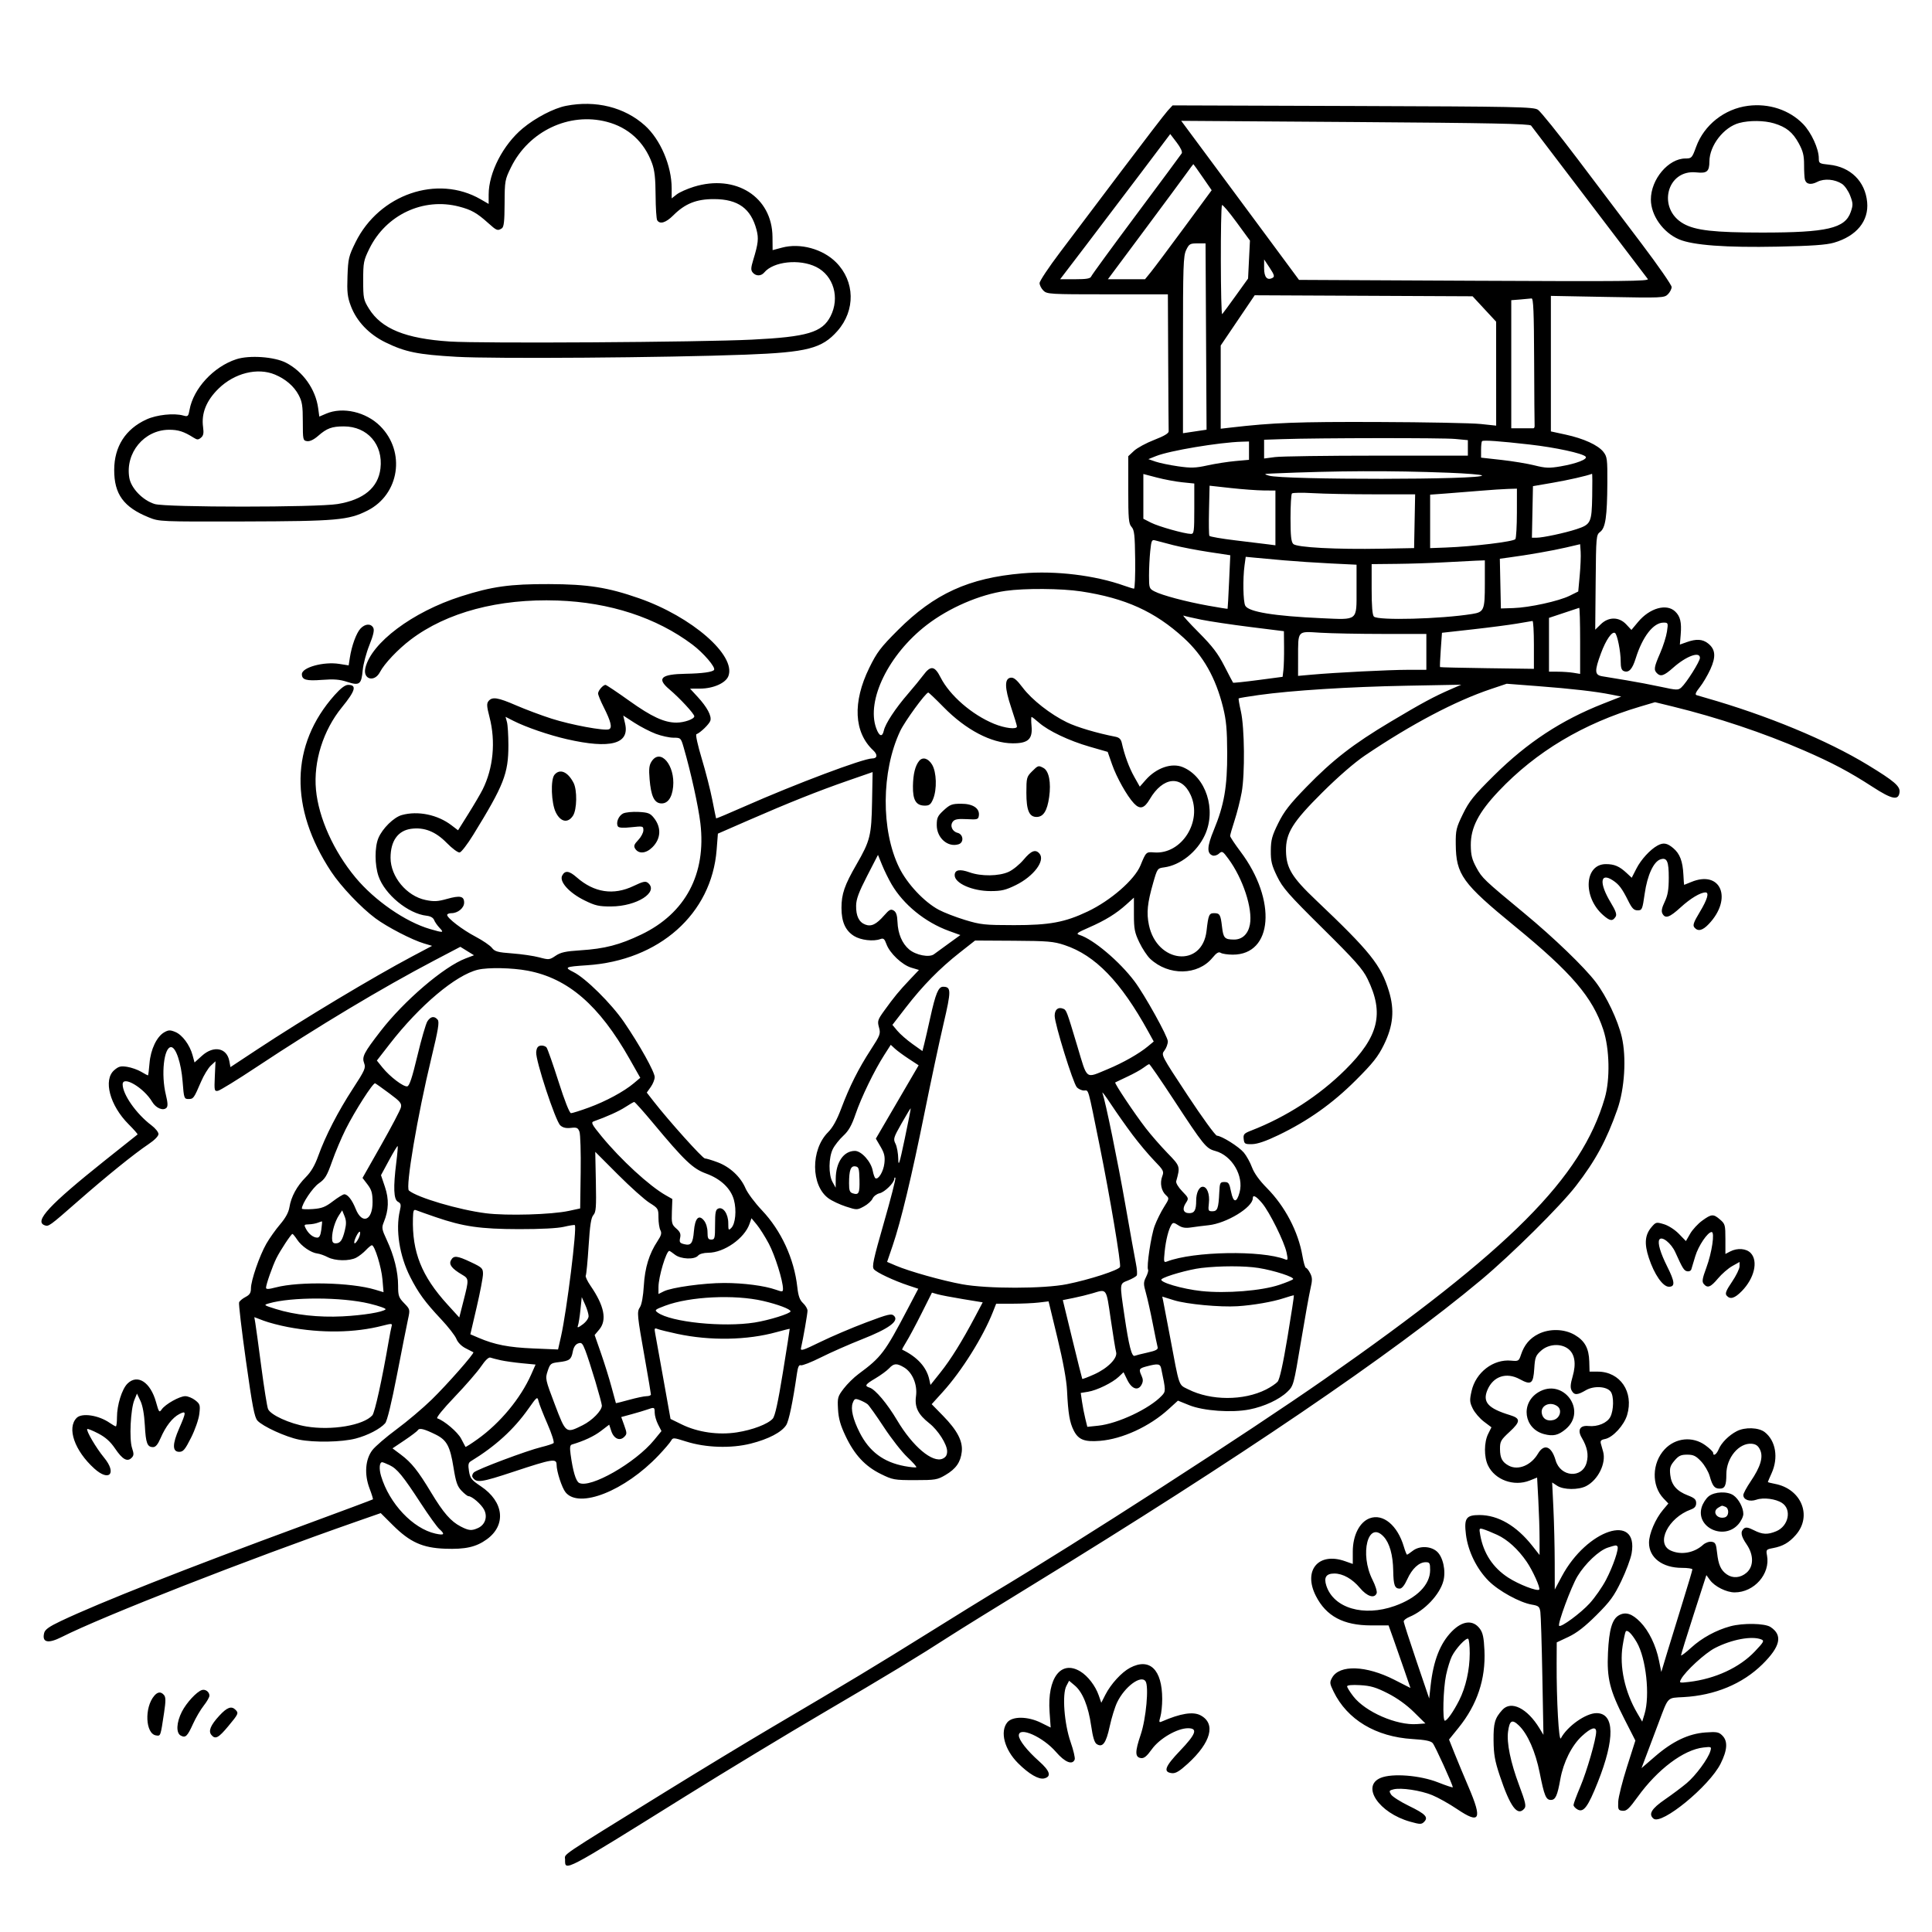 <svg version="1.1" width="1024" height="1024" xmlns="http://www.w3.org/2000/svg"><path d="M300.000 56.098 C 293.531 57.361,283.795 62.425,277.062 68.028 C 266.614 76.723,259.000 91.527,259.000 103.147 L 259.000 108.084 254.750 105.628 C 231.839 92.384,200.979 102.986,188.440 128.409 C 184.825 135.738,184.512 137.057,184.177 146.409 C 183.873 154.879,184.159 157.416,185.961 162.202 C 189.015 170.313,195.577 177.197,204.328 181.469 C 214.826 186.593,221.399 187.928,242.000 189.115 C 261.826 190.258,353.019 189.581,395.178 187.978 C 427.893 186.733,435.672 184.724,443.883 175.396 C 453.495 164.475,453.171 149.076,443.116 139.021 C 436.016 131.920,424.113 128.686,414.500 131.245 L 409.500 132.576 409.437 125.538 C 409.247 104.376,390.000 92.123,367.743 98.998 C 364.186 100.096,360.089 101.929,358.638 103.070 L 356.000 105.145 356.000 99.783 C 356.000 87.883,350.044 73.922,341.808 66.517 C 331.013 56.812,315.782 53.016,300.000 56.098 M926.500 56.083 C 914.015 57.685,903.218 66.211,898.989 77.810 C 896.824 83.748,896.593 84.000,893.316 84.000 C 884.292 84.000,875.000 95.029,875.000 105.740 C 875.000 114.121,881.421 123.222,889.893 126.849 C 897.225 129.988,914.834 131.292,942.243 130.725 C 960.131 130.355,967.938 129.808,971.975 128.643 C 983.998 125.172,990.585 117.139,989.629 107.111 C 988.581 96.113,980.807 88.455,969.506 87.288 C 964.266 86.748,964.000 86.584,964.000 83.898 C 964.000 78.862,960.042 70.227,955.673 65.732 C 948.405 58.253,937.557 54.666,926.500 56.083 M618.906 58.679 C 617.480 60.230,606.479 74.550,594.459 90.500 C 582.440 106.450,567.745 125.927,561.803 133.783 C 555.861 141.638,551.000 148.951,551.000 150.033 C 551.000 151.115,551.900 152.900,553.000 154.000 C 554.917 155.917,556.333 156.000,587.000 156.000 L 619.000 156.000 619.167 191.500 C 619.258 211.025,619.371 227.712,619.417 228.582 C 619.473 229.658,617.038 231.114,611.795 233.138 C 607.558 234.774,602.721 237.393,601.045 238.957 L 598.000 241.802 598.000 259.572 C 598.000 275.057,598.224 277.590,599.741 279.266 C 601.217 280.897,601.509 283.527,601.665 296.595 C 601.766 305.068,601.490 312.000,601.050 312.000 C 600.611 312.000,598.282 311.297,595.876 310.438 C 580.398 304.915,559.492 302.384,541.830 303.896 C 513.503 306.320,495.235 314.650,475.938 333.941 C 466.706 343.170,464.790 345.697,460.722 354.000 C 451.814 372.185,452.581 388.166,462.820 397.699 C 465.295 400.003,465.027 402.000,462.244 402.000 C 457.522 402.000,421.525 415.537,394.597 427.440 C 386.401 431.063,379.629 433.909,379.550 433.764 C 379.470 433.619,378.570 429.225,377.549 424.000 C 376.528 418.775,373.993 408.875,371.916 402.000 C 369.822 395.069,368.570 389.346,369.106 389.154 C 371.167 388.418,375.923 383.819,376.498 382.006 C 377.291 379.508,374.799 374.822,369.788 369.386 L 365.745 365.000 371.123 364.978 C 378.083 364.950,384.660 362.025,386.063 358.335 C 390.235 347.360,366.722 326.890,338.688 317.092 C 322.153 311.313,311.578 309.648,291.000 309.584 C 270.282 309.518,260.743 310.852,244.276 316.116 C 218.650 324.308,196.713 340.758,193.640 354.088 C 192.247 360.128,198.493 361.808,201.410 356.179 C 203.711 351.741,210.946 344.108,217.696 338.998 C 236.806 324.531,264.310 317.211,295.500 318.290 C 323.204 319.249,347.946 327.336,367.006 341.664 C 372.855 346.060,379.347 353.629,378.477 355.037 C 377.764 356.191,372.212 356.959,363.500 357.110 C 350.266 357.340,347.906 359.557,354.746 365.335 C 360.301 370.027,367.987 378.334,367.994 379.652 C 368.002 381.114,362.672 383.000,358.532 383.000 C 352.090 383.000,345.402 379.912,333.607 371.491 C 327.065 366.821,321.360 363.000,320.928 363.000 C 319.631 363.000,317.000 366.042,317.000 367.542 C 317.000 368.311,318.317 371.541,319.927 374.720 C 323.818 382.403,324.634 385.819,322.753 386.541 C 320.313 387.478,302.619 384.191,292.290 380.882 C 286.936 379.167,278.527 376.017,273.605 373.882 C 263.832 369.643,260.923 369.183,258.946 371.565 C 257.874 372.857,257.963 374.344,259.456 380.101 C 262.804 393.009,261.453 407.177,255.798 418.470 C 254.688 420.686,251.304 426.453,248.279 431.284 L 242.778 440.068 239.271 437.393 C 231.897 431.769,221.474 429.629,212.965 431.993 C 208.705 433.177,202.675 439.114,200.549 444.218 C 198.540 449.041,198.572 458.386,200.618 464.392 C 203.912 474.059,216.353 484.289,226.114 485.358 C 228.146 485.580,229.619 486.416,230.075 487.606 C 230.475 488.648,231.764 490.512,232.940 491.750 C 235.482 494.425,235.029 494.486,227.932 492.417 C 214.912 488.622,198.577 477.327,188.410 465.090 C 176.824 451.144,168.871 433.477,167.476 418.584 C 166.076 403.644,171.283 387.075,181.198 374.917 C 188.409 366.075,189.260 363.000,184.497 363.000 C 182.928 363.000,180.572 364.784,177.330 368.426 C 153.903 394.742,153.263 428.283,175.546 462.026 C 180.690 469.815,191.387 481.084,199.000 486.733 C 205.255 491.373,218.430 498.191,224.761 500.063 L 229.022 501.323 218.761 506.757 C 197.976 517.763,160.787 540.082,136.323 556.231 L 122.146 565.590 121.533 562.324 C 120.221 555.333,113.221 553.999,107.059 559.566 L 103.112 563.131 102.078 559.316 C 100.595 553.845,96.639 548.507,92.927 546.970 C 90.216 545.847,89.325 545.868,87.113 547.109 C 83.106 549.358,79.833 556.206,79.241 563.585 C 78.958 567.113,78.589 570.000,78.420 570.000 C 78.252 570.000,76.626 569.123,74.807 568.050 C 72.988 566.978,69.665 565.808,67.422 565.450 C 64.005 564.905,62.893 565.188,60.557 567.197 C 54.590 572.330,58.191 585.906,68.164 595.879 C 70.994 598.708,73.127 601.147,72.905 601.297 C 72.682 601.447,64.785 607.732,55.356 615.264 C 26.149 638.592,18.065 647.276,23.586 649.395 C 25.769 650.233,26.086 650.005,41.174 636.780 C 56.501 623.345,71.146 611.510,78.750 606.412 C 81.885 604.311,84.000 602.157,84.000 601.065 C 84.000 600.060,82.313 597.968,80.250 596.417 C 72.275 590.418,65.040 580.132,65.010 574.750 C 64.983 569.866,76.248 576.532,80.668 584.015 C 82.624 587.326,86.475 588.925,88.241 587.159 C 89.033 586.367,88.944 584.470,87.918 580.282 C 85.277 569.510,86.861 555.000,90.678 555.000 C 93.213 555.000,96.032 563.412,96.787 573.228 C 97.472 582.140,97.593 582.500,99.891 582.500 C 102.526 582.500,102.733 582.214,106.551 573.330 C 108.009 569.936,110.331 566.111,111.711 564.830 L 114.221 562.500 113.860 570.500 C 113.521 578.044,113.614 578.480,115.500 578.155 C 116.600 577.965,125.825 572.285,136.000 565.533 C 168.204 544.163,202.675 523.500,230.245 509.040 L 243.990 501.831 247.609 504.067 L 251.228 506.304 246.732 508.010 C 235.271 512.361,214.219 530.357,201.770 546.446 C 192.778 558.069,191.722 560.138,193.028 563.573 C 193.945 565.986,193.341 567.343,187.074 576.956 C 179.182 589.059,172.468 602.095,168.657 612.716 C 166.867 617.705,164.835 621.165,162.075 623.925 C 157.361 628.639,154.301 634.263,153.407 639.858 C 152.973 642.572,151.347 645.556,148.461 648.937 C 146.096 651.707,142.808 656.342,141.154 659.237 C 137.515 665.607,133.000 678.708,133.000 682.901 C 133.000 685.247,132.338 686.291,130.121 687.437 C 128.538 688.256,127.008 689.538,126.721 690.286 C 126.434 691.034,128.068 704.955,130.354 721.223 C 133.752 745.416,134.865 751.194,136.468 752.965 C 139.244 756.033,151.418 761.602,158.452 763.023 C 166.507 764.651,181.179 764.378,188.500 762.464 C 194.891 760.794,201.451 757.393,204.146 754.354 C 205.194 753.172,207.479 743.798,210.449 728.500 C 213.012 715.300,215.623 702.138,216.252 699.251 C 217.382 694.058,217.361 693.967,214.197 690.704 C 211.324 687.739,211.000 686.798,211.000 681.412 C 211.000 674.103,208.886 665.569,205.013 657.248 C 202.346 651.517,202.214 650.726,203.429 647.748 C 206.054 641.314,206.231 635.624,204.013 629.039 L 201.935 622.869 206.190 614.990 C 208.530 610.657,210.591 607.258,210.769 607.436 C 210.947 607.614,210.622 611.514,210.046 616.103 C 208.381 629.385,208.641 635.737,210.899 636.946 C 212.517 637.812,212.668 638.520,211.923 641.731 C 209.577 651.834,211.719 665.545,217.394 676.754 C 221.705 685.266,225.288 690.172,233.836 699.265 C 237.577 703.244,241.202 707.909,241.891 709.631 C 242.658 711.547,244.573 713.488,246.822 714.631 C 248.845 715.659,250.673 716.598,250.885 716.718 C 251.664 717.159,236.961 733.873,228.794 741.829 C 224.162 746.342,215.811 753.403,210.236 757.519 C 204.661 761.636,198.865 766.622,197.356 768.600 C 193.591 773.537,193.017 781.430,195.879 788.940 C 197.020 791.933,197.815 794.519,197.646 794.687 C 197.478 794.855,180.951 801.029,160.920 808.407 C 97.990 831.584,53.041 849.321,32.258 859.178 C 26.048 862.124,23.868 863.679,23.414 865.487 C 22.135 870.581,25.435 871.330,32.783 867.615 C 54.385 856.694,131.201 826.615,189.145 806.389 L 201.790 801.975 208.145 808.307 C 217.268 817.396,223.912 820.403,235.856 820.850 C 246.649 821.254,252.357 819.972,258.012 815.876 C 268.473 808.298,267.086 795.921,254.860 787.761 C 249.897 784.448,249.181 783.537,248.572 779.761 C 248.027 776.380,248.223 775.293,249.524 774.500 C 262.544 766.559,272.269 757.706,280.012 746.748 C 284.675 740.149,284.798 740.058,285.459 742.748 C 285.831 744.262,287.967 749.691,290.204 754.813 C 292.456 759.968,293.877 764.463,293.387 764.881 C 292.899 765.296,290.025 766.234,287.000 766.966 C 279.249 768.841,252.798 778.773,251.142 780.430 C 250.384 781.188,250.067 782.299,250.437 782.899 C 252.442 786.142,254.699 785.839,272.535 779.933 C 292.728 773.246,295.000 772.881,295.000 776.318 C 295.000 779.891,297.818 788.553,299.759 790.950 C 306.956 799.833,331.199 790.207,349.069 771.370 C 352.132 768.142,355.098 764.672,355.659 763.660 C 356.643 761.887,356.930 761.900,363.590 764.017 C 374.044 767.341,387.483 767.779,397.933 765.136 C 407.264 762.777,414.186 759.173,416.671 755.380 C 418.121 753.167,420.183 743.284,422.426 727.802 C 422.909 724.468,423.495 723.253,424.444 723.617 C 425.179 723.899,429.993 722.013,435.141 719.426 C 440.288 716.839,450.125 712.504,457.000 709.794 C 471.052 704.255,476.621 700.193,473.899 697.470 C 472.503 696.075,471.040 696.418,458.926 700.977 C 451.542 703.757,440.682 708.386,434.794 711.265 C 425.585 715.768,424.152 716.220,424.550 714.500 C 425.693 709.566,428.000 696.329,428.000 694.702 C 428.000 693.713,426.941 691.913,425.647 690.702 C 423.871 689.041,423.120 686.944,422.587 682.163 C 420.909 667.107,414.050 652.240,403.791 641.426 C 400.099 637.535,396.205 632.311,395.136 629.817 C 392.524 623.723,386.896 618.479,380.333 616.024 C 377.359 614.911,374.333 614.000,373.608 614.000 C 372.375 614.000,354.487 594.088,346.430 583.746 L 342.801 579.088 344.901 576.140 C 346.055 574.518,347.000 572.159,347.000 570.897 C 347.000 568.157,339.050 553.889,330.769 541.765 C 324.051 531.930,310.351 518.372,303.914 515.187 C 298.866 512.690,299.520 512.360,311.000 511.616 C 349.371 509.128,377.192 484.391,379.834 450.413 L 380.500 441.848 396.500 434.860 C 417.834 425.542,433.772 419.189,449.500 413.733 L 462.500 409.223 462.215 424.862 C 461.887 442.874,461.217 445.579,453.973 458.136 C 447.609 469.170,446.000 473.828,446.000 481.225 C 446.000 488.597,448.104 493.283,452.685 496.114 C 456.248 498.317,462.877 499.097,466.548 497.747 C 468.255 497.119,468.802 497.563,469.833 500.414 C 471.566 505.207,478.118 511.419,482.975 512.874 L 487.065 514.100 482.142 519.300 C 476.480 525.281,473.888 528.432,468.641 535.712 C 465.183 540.512,464.964 541.210,465.879 544.525 C 466.813 547.908,466.553 548.620,461.557 556.313 C 454.996 566.417,450.294 575.771,445.883 587.491 C 443.561 593.663,441.369 597.616,438.893 600.098 C 429.615 609.399,429.750 628.363,439.141 635.165 C 440.989 636.503,445.137 638.453,448.359 639.498 C 454.138 641.373,454.268 641.372,457.859 639.449 C 459.862 638.377,461.938 636.501,462.474 635.280 C 463.010 634.059,464.685 632.789,466.197 632.457 C 468.924 631.858,474.000 626.849,474.000 624.757 C 474.000 624.157,474.260 623.927,474.579 624.246 C 474.897 624.564,472.165 635.242,468.508 647.974 C 462.878 667.569,462.060 671.368,463.179 672.716 C 464.651 674.490,473.796 678.786,481.604 681.373 L 486.708 683.064 481.082 693.782 C 468.933 716.924,467.120 719.323,455.029 728.255 C 452.570 730.071,449.037 733.552,447.178 735.989 C 443.998 740.158,443.820 740.807,444.168 746.960 C 444.448 751.897,445.433 755.384,448.190 761.186 C 452.899 771.099,458.528 777.150,466.856 781.250 C 473.146 784.347,474.002 784.500,484.979 784.500 C 495.704 784.500,496.818 784.313,501.108 781.791 C 506.667 778.523,509.131 775.018,509.754 769.492 C 510.386 763.883,507.388 758.123,499.803 750.376 L 493.808 744.252 499.671 737.782 C 509.744 726.667,521.029 708.648,526.309 695.250 L 527.984 691.000 536.742 690.991 C 541.559 690.987,547.811 690.705,550.636 690.365 L 555.773 689.748 560.456 709.124 C 563.471 721.600,565.285 731.527,565.548 737.000 C 566.137 749.226,566.933 753.949,569.136 758.267 C 571.598 763.092,574.786 764.336,583.000 763.676 C 594.874 762.722,609.256 756.093,619.319 746.934 L 624.336 742.368 630.324 744.787 C 637.813 747.812,652.847 748.878,662.189 747.047 C 670.081 745.501,678.026 741.802,682.326 737.672 C 685.580 734.547,685.686 734.158,689.468 711.500 C 691.580 698.850,693.877 686.043,694.571 683.041 C 695.633 678.452,695.605 677.136,694.392 674.791 C 693.598 673.256,692.602 672.000,692.177 672.000 C 691.753 672.000,690.922 669.172,690.330 665.715 C 688.115 652.785,681.104 639.399,671.430 629.630 C 667.516 625.677,664.729 621.799,663.582 618.711 C 662.605 616.076,660.661 612.562,659.264 610.902 C 656.611 607.749,647.591 602.079,645.000 601.936 C 644.175 601.890,637.168 592.251,629.429 580.515 C 615.398 559.238,615.363 559.170,617.157 556.838 C 618.146 555.552,618.966 553.349,618.978 551.942 C 619.000 549.438,606.671 527.233,601.301 520.107 C 593.301 509.488,579.440 497.801,572.160 495.536 C 570.124 494.903,570.774 494.390,577.160 491.597 C 585.854 487.795,591.621 484.240,597.037 479.348 L 601.000 475.767 601.001 484.634 C 601.001 492.339,601.378 494.286,603.875 499.500 C 605.456 502.800,608.043 506.711,609.624 508.191 C 619.360 517.302,634.858 517.061,642.592 507.679 C 644.798 505.002,645.916 504.335,647.021 505.034 C 647.835 505.549,650.689 505.976,653.364 505.985 C 674.683 506.052,676.861 477.094,657.474 451.336 C 654.463 447.336,652.000 443.613,652.000 443.063 C 652.000 442.512,653.067 438.785,654.372 434.781 C 655.676 430.776,657.359 424.125,658.111 420.000 C 659.892 410.229,659.650 385.638,657.688 377.000 C 656.876 373.425,656.354 370.348,656.527 370.162 C 656.700 369.977,661.462 369.179,667.109 368.390 C 684.624 365.942,715.248 364.011,745.500 363.446 L 774.500 362.905 769.000 365.295 C 759.953 369.226,753.527 372.693,736.965 382.582 C 717.149 394.414,706.441 402.717,692.424 417.120 C 683.556 426.232,680.578 430.062,677.480 436.337 C 674.192 442.996,673.602 445.177,673.555 450.856 C 673.509 456.483,674.036 458.642,676.895 464.520 C 679.865 470.627,682.880 474.064,701.008 492.000 C 718.228 509.039,722.245 513.560,724.798 518.781 C 733.780 537.140,730.793 549.378,713.028 567.000 C 699.176 580.740,681.722 592.020,663.179 599.218 C 659.348 600.705,658.894 601.214,659.179 603.698 C 659.475 606.285,659.821 606.494,663.682 606.419 C 666.500 606.364,671.067 604.791,677.682 601.598 C 693.401 594.009,706.214 584.916,718.589 572.566 C 727.655 563.519,730.370 560.094,733.470 553.794 C 738.433 543.705,739.222 535.359,736.159 525.349 C 731.900 511.426,726.291 504.431,697.391 477.000 C 684.753 465.004,681.778 460.130,681.607 451.139 C 681.426 441.596,685.043 435.755,700.905 419.981 C 709.262 411.671,717.968 404.123,723.500 400.391 C 748.133 383.774,771.266 371.575,790.226 365.204 L 798.570 362.400 815.035 363.661 C 833.161 365.049,845.648 366.485,853.893 368.127 L 859.285 369.201 849.752 372.951 C 827.537 381.689,809.485 393.555,791.874 410.996 C 781.031 421.734,778.701 424.622,775.374 431.448 C 771.815 438.750,771.506 440.051,771.580 447.448 C 771.739 463.566,775.030 468.131,802.980 491.010 C 833.008 515.590,844.092 528.557,849.776 545.759 C 853.114 555.860,853.462 572.020,850.556 582.000 C 838.234 624.320,800.535 662.131,702.000 730.997 C 661.765 759.117,571.353 817.424,526.000 844.499 C 522.425 846.633,507.125 856.095,492.000 865.525 C 464.027 882.967,450.841 890.917,409.000 915.567 C 396.075 923.182,370.650 938.597,352.500 949.822 C 294.839 985.483,299.500 982.337,299.500 985.591 C 299.500 991.975,297.983 992.773,363.500 951.940 C 384.400 938.915,417.250 919.028,436.500 907.747 C 470.437 887.859,486.321 878.227,504.000 866.813 C 508.675 863.794,527.800 851.948,546.500 840.488 C 657.157 772.672,737.732 717.914,785.000 678.407 C 801.157 664.903,827.053 639.226,835.331 628.500 C 845.667 615.108,851.474 604.376,857.241 588.000 C 861.097 577.052,862.111 560.405,859.579 549.608 C 857.485 540.679,851.498 528.074,845.753 520.500 C 839.780 512.626,823.580 497.016,808.000 484.122 C 786.475 466.307,785.551 465.428,782.544 459.903 C 780.174 455.550,779.596 453.245,779.553 447.984 C 779.477 438.702,783.637 430.632,794.312 419.344 C 814.094 398.429,839.189 383.431,869.350 374.499 L 877.200 372.175 886.850 374.536 C 910.311 380.277,934.731 388.455,956.000 397.694 C 971.119 404.262,980.165 409.061,992.549 417.083 C 1002.847 423.755,1006.277 424.427,1006.804 419.877 C 1007.171 416.710,1003.987 413.979,990.000 405.460 C 968.465 392.344,936.538 379.123,904.000 369.846 C 902.075 369.297,899.913 368.662,899.195 368.434 C 898.285 368.146,898.802 366.880,900.896 364.260 C 902.550 362.192,905.085 357.908,906.529 354.741 C 909.595 348.016,909.243 344.123,905.288 341.012 C 902.371 338.717,899.065 338.528,893.933 340.363 L 890.365 341.639 890.803 336.366 C 891.349 329.777,890.580 326.618,887.799 324.028 C 883.232 319.772,874.359 322.297,868.266 329.586 L 864.683 333.872 861.940 330.936 C 858.130 326.857,852.574 326.832,848.440 330.875 L 845.500 333.750 845.729 308.645 C 845.952 284.133,846.009 283.502,848.142 281.893 C 850.951 279.774,851.831 273.722,851.927 255.885 C 851.994 243.365,851.825 242.048,849.829 239.510 C 846.988 235.897,839.378 232.421,829.750 230.337 L 822.000 228.659 822.000 192.743 L 822.000 156.827 852.026 157.388 C 880.984 157.929,882.121 157.879,884.026 155.974 C 885.112 154.888,886.000 153.154,886.000 152.120 C 886.000 151.086,878.903 140.848,870.230 129.370 C 861.556 117.891,846.183 97.550,836.067 84.167 C 825.951 70.783,816.531 59.083,815.132 58.167 C 812.813 56.646,804.198 56.472,717.045 56.179 L 621.500 55.857 618.906 58.679 M321.540 64.540 C 333.026 67.509,341.442 75.197,345.583 86.500 C 346.960 90.259,347.431 94.479,347.479 103.500 C 347.514 110.100,347.897 116.063,348.330 116.750 C 349.761 119.020,352.946 118.054,356.827 114.173 C 363.102 107.898,369.125 105.495,378.500 105.527 C 391.204 105.570,398.020 110.513,400.987 121.834 C 402.174 126.366,401.877 129.080,399.252 137.697 C 397.952 141.961,397.899 143.174,398.956 144.447 C 400.612 146.443,403.396 146.433,405.061 144.427 C 409.926 138.564,423.777 137.091,432.618 141.497 C 441.832 146.088,445.228 157.821,440.189 167.649 C 435.805 176.200,427.856 178.564,398.603 180.012 C 370.792 181.388,255.119 182.108,238.338 181.008 C 214.939 179.475,202.148 174.263,195.535 163.566 C 192.679 158.947,192.500 158.060,192.500 148.557 C 192.500 139.155,192.727 137.996,195.797 131.761 C 204.632 113.814,224.378 104.561,243.316 109.494 C 249.856 111.198,252.751 112.833,258.728 118.202 C 263.262 122.275,263.726 122.459,265.948 121.053 C 267.079 120.338,267.407 117.438,267.448 107.800 C 267.498 95.874,267.612 95.235,270.852 88.651 C 280.261 69.533,301.594 59.385,321.540 64.540 M811.500 66.558 C 812.050 67.237,825.949 85.502,842.386 107.146 C 858.823 128.791,872.765 147.122,873.369 147.883 C 874.301 149.059,860.541 149.197,781.483 148.807 L 688.500 148.348 671.500 125.364 C 662.150 112.724,648.101 93.755,640.281 83.211 L 626.062 64.041 718.281 64.682 C 789.612 65.178,810.727 65.602,811.500 66.558 M940.269 65.380 C 946.783 67.341,950.191 70.097,953.407 76.006 C 955.627 80.086,956.208 82.443,956.197 87.329 C 956.189 90.723,956.384 94.246,956.629 95.158 C 957.313 97.693,959.800 98.155,963.226 96.383 C 966.870 94.499,972.490 94.965,976.310 97.467 C 977.733 98.400,979.676 101.202,980.628 103.696 C 982.177 107.753,982.209 108.663,980.930 112.349 C 977.910 121.051,968.361 123.269,933.956 123.261 C 908.594 123.255,898.667 122.140,892.327 118.583 C 878.143 110.627,883.372 89.660,899.113 91.372 C 904.732 91.983,905.993 90.920,906.022 85.550 C 906.068 77.117,913.640 67.365,921.838 65.182 C 927.271 63.735,935.082 63.819,940.269 65.380 M626.348 81.260 C 625.931 81.942,615.085 96.583,602.246 113.797 C 589.406 131.010,578.650 145.747,578.344 146.547 C 577.921 147.649,575.867 148.000,569.840 148.000 L 561.895 148.000 575.442 130.250 C 582.894 120.487,596.024 103.172,604.622 91.772 L 620.253 71.044 623.680 75.532 C 625.742 78.233,626.804 80.513,626.348 81.260 M637.441 93.915 L 642.209 100.829 627.602 120.665 C 619.569 131.574,611.621 142.188,609.941 144.250 L 606.887 148.000 597.048 148.000 L 587.210 148.000 606.385 122.250 C 616.932 108.088,627.086 94.362,628.950 91.750 C 630.814 89.138,632.414 87.000,632.506 87.000 C 632.598 87.000,634.819 90.112,637.441 93.915 M662.000 137.573 L 661.500 147.645 655.092 156.573 C 651.567 161.483,648.288 165.945,647.804 166.488 C 646.906 167.496,646.792 110.189,647.689 108.709 C 647.953 108.274,651.393 112.324,655.334 117.709 L 662.500 127.500 662.000 137.573 M639.232 178.372 L 639.500 227.745 633.250 228.678 L 627.000 229.612 627.000 182.840 C 627.000 141.045,627.179 135.692,628.685 132.534 C 630.228 129.299,630.733 129.000,634.667 129.000 L 638.963 129.000 639.232 178.372 M674.559 147.227 C 671.674 148.842,670.000 146.974,670.004 142.143 L 670.009 137.500 672.977 141.975 C 675.347 145.547,675.666 146.607,674.559 147.227 M786.741 163.769 L 792.983 170.500 792.991 198.050 L 793.000 225.600 784.750 224.721 C 780.212 224.237,755.800 223.764,730.500 223.671 C 687.831 223.512,674.873 224.001,652.250 226.622 L 647.000 227.230 647.000 205.179 L 647.000 183.127 656.006 169.813 L 665.012 156.500 722.756 156.769 L 780.500 157.039 786.741 163.769 M813.125 191.000 C 813.194 209.150,813.306 224.675,813.375 225.500 C 813.444 226.325,813.163 227.000,812.750 227.000 C 812.337 227.000,809.525 227.000,806.500 227.000 L 801.000 227.000 801.000 193.055 L 801.000 159.110 805.750 158.735 C 808.362 158.529,811.063 158.279,811.750 158.180 C 812.726 158.039,813.027 165.227,813.125 191.000 M125.254 190.403 C 113.198 194.332,102.494 205.916,100.454 217.242 C 99.829 220.713,99.590 220.929,97.140 220.242 C 92.189 218.851,83.072 219.820,77.617 222.318 C 66.514 227.401,60.580 236.667,60.530 249.000 C 60.478 261.888,65.520 268.825,78.855 274.218 C 84.459 276.483,84.828 276.499,129.500 276.385 C 178.437 276.259,184.735 275.702,194.789 270.607 C 211.755 262.009,215.138 239.403,201.491 225.810 C 193.956 218.305,181.663 215.485,172.872 219.244 L 169.244 220.796 168.629 216.307 C 167.255 206.288,160.578 196.873,151.563 192.245 C 145.387 189.074,132.171 188.149,125.254 190.403 M145.728 198.531 C 151.363 200.885,155.795 204.697,158.258 209.308 C 160.149 212.847,160.498 215.059,160.499 223.500 C 160.500 233.153,160.579 233.511,162.784 233.824 C 164.243 234.031,166.359 233.014,168.645 231.007 C 173.216 226.993,175.915 226.000,182.249 226.000 C 194.766 226.000,203.151 235.635,201.651 248.296 C 200.443 258.495,192.757 264.874,178.934 267.148 C 167.859 268.970,88.061 268.971,82.017 267.149 C 75.714 265.249,69.471 258.800,68.533 253.221 C 66.322 240.059,76.345 227.905,89.509 227.786 C 94.443 227.742,97.469 228.712,102.669 232.006 C 104.512 233.174,105.091 233.170,106.526 231.979 C 107.821 230.904,108.080 229.597,107.637 226.369 C 106.637 219.070,109.356 212.308,115.841 205.969 C 124.284 197.717,136.502 194.676,145.728 198.531 M771.250 232.652 L 778.000 233.289 778.000 237.395 L 778.001 241.500 729.750 241.500 C 703.213 241.500,678.913 241.841,675.750 242.259 L 670.000 243.017 670.000 238.045 L 670.000 233.072 679.750 232.746 C 699.118 232.096,764.655 232.029,771.250 232.652 M810.875 235.623 C 824.426 237.166,838.631 240.231,840.391 241.991 C 841.737 243.337,835.641 245.725,827.130 247.184 C 821.165 248.207,819.204 248.133,813.338 246.664 C 809.577 245.722,801.663 244.414,795.750 243.758 L 785.000 242.565 785.000 238.449 C 785.000 236.186,785.225 234.109,785.499 233.834 C 786.161 233.173,794.553 233.764,810.875 235.623 M662.000 238.856 L 662.000 243.713 654.750 244.366 C 650.763 244.725,644.125 245.761,640.000 246.669 C 633.626 248.072,631.279 248.144,624.368 247.149 C 619.895 246.504,614.530 245.387,612.447 244.665 L 608.659 243.354 612.716 241.730 C 619.930 238.844,646.126 234.459,658.250 234.108 L 662.000 234.000 662.000 238.856 M767.758 250.558 C 777.249 250.920,785.233 251.567,785.498 251.997 C 786.932 254.317,680.036 254.408,672.500 252.093 C 669.695 251.232,669.825 251.158,674.500 250.959 C 709.078 249.489,736.575 249.370,767.758 250.558 M626.625 255.623 L 633.000 256.276 633.000 269.638 C 633.000 281.703,632.830 282.999,631.250 282.985 C 627.882 282.955,614.050 279.066,610.043 277.022 L 606.000 274.959 606.000 263.094 L 606.000 251.229 613.125 253.099 C 617.044 254.128,623.119 255.264,626.625 255.623 M843.901 263.090 C 843.640 277.038,843.191 277.974,835.552 280.485 C 829.427 282.497,817.708 285.000,814.406 285.000 L 811.944 285.000 812.222 271.335 L 812.500 257.670 823.000 255.862 C 831.280 254.436,841.085 252.204,843.814 251.124 C 843.986 251.056,844.025 256.440,843.901 263.090 M669.750 259.951 L 676.000 260.000 676.000 274.512 L 676.000 289.024 672.250 288.532 C 670.188 288.262,662.427 287.316,655.003 286.431 C 647.580 285.545,641.280 284.456,641.003 284.012 C 640.727 283.567,640.636 277.405,640.803 270.317 L 641.105 257.431 652.303 258.667 C 658.461 259.346,666.313 259.924,669.750 259.951 M803.985 271.750 C 803.976 278.762,803.614 285.059,803.180 285.743 C 802.338 287.068,780.756 289.680,766.250 290.212 L 758.000 290.515 758.000 276.347 L 758.000 262.180 766.250 261.574 C 770.788 261.241,779.000 260.588,784.500 260.123 C 790.000 259.657,796.638 259.214,799.250 259.138 L 804.000 259.000 803.985 271.750 M728.183 262.000 L 750.055 262.000 749.777 276.250 L 749.500 290.500 732.500 290.817 C 708.158 291.270,687.308 290.165,685.466 288.323 C 684.337 287.195,684.000 284.034,684.000 274.595 C 684.000 267.851,684.337 261.980,684.750 261.548 C 685.163 261.116,690.183 261.041,695.906 261.381 C 701.629 261.722,716.153 262.000,728.183 262.000 M622.000 288.971 C 626.125 290.018,634.580 291.642,640.789 292.582 L 652.078 294.289 651.437 308.395 C 651.085 316.153,650.729 322.576,650.646 322.669 C 650.563 322.762,645.968 322.025,640.434 321.031 C 628.548 318.896,615.975 315.556,611.907 313.452 C 609.128 312.015,609.000 311.647,609.000 305.121 C 609.000 301.366,609.293 295.493,609.651 292.069 C 610.249 286.348,610.471 285.895,612.401 286.457 C 613.555 286.793,617.875 287.925,622.000 288.971 M837.282 305.000 L 836.500 313.500 831.984 315.743 C 826.220 318.607,810.625 322.024,802.096 322.292 L 795.500 322.500 795.221 309.316 L 794.943 296.131 799.721 295.492 C 809.851 294.136,822.810 291.867,830.000 290.190 L 837.500 288.440 837.782 292.470 C 837.937 294.687,837.712 300.325,837.282 305.000 M680.500 296.989 C 686.550 297.525,697.688 298.266,705.250 298.635 L 719.000 299.304 719.000 312.617 C 719.000 329.312,719.954 328.534,700.542 327.664 C 675.291 326.532,661.777 324.321,660.017 321.032 C 658.884 318.914,658.661 306.749,659.627 299.702 L 660.255 295.124 664.877 295.568 C 667.420 295.813,674.450 296.452,680.500 296.989 M787.000 309.429 C 787.000 323.399,786.574 324.411,780.270 325.422 C 763.608 328.096,730.375 328.975,728.200 326.800 C 727.387 325.987,727.000 321.311,727.000 312.300 L 727.000 299.000 740.250 298.864 C 747.538 298.790,758.900 298.419,765.500 298.040 C 772.100 297.661,779.638 297.272,782.250 297.175 L 787.000 297.000 787.000 309.429 M573.000 313.455 C 596.447 317.016,612.113 324.111,627.426 338.107 C 637.749 347.541,644.347 359.203,648.244 374.903 C 649.940 381.737,650.391 386.679,650.439 399.000 C 650.510 416.992,648.831 426.686,643.354 439.920 C 639.763 448.596,639.569 452.237,642.636 453.414 C 643.559 453.768,645.077 453.336,646.073 452.434 C 647.741 450.924,648.064 451.101,651.054 455.160 C 658.807 465.686,664.028 481.602,662.482 490.000 C 661.556 495.030,658.426 498.003,654.076 497.985 C 649.087 497.963,648.389 497.224,647.697 491.226 C 646.951 484.757,646.512 484.000,643.508 484.000 C 640.835 484.000,640.464 484.866,639.496 493.358 C 637.251 513.071,613.175 510.613,608.946 490.238 C 607.606 483.788,608.128 478.658,611.222 467.866 C 613.387 460.313,613.468 460.201,617.067 459.718 C 625.591 458.575,634.431 451.568,638.573 442.671 C 644.847 429.195,639.214 411.746,626.935 406.617 C 621.033 404.152,612.871 406.966,607.205 413.419 L 604.113 416.941 601.177 411.720 C 598.439 406.852,595.997 400.213,594.574 393.765 C 594.140 391.802,593.198 390.880,591.235 390.497 C 581.379 388.574,570.787 385.429,565.530 382.866 C 556.683 378.552,546.915 370.893,542.061 364.464 C 538.880 360.251,537.312 358.957,535.673 359.191 C 532.347 359.664,532.429 364.501,535.942 374.986 C 537.624 380.006,539.000 384.538,539.000 385.057 C 539.000 386.754,532.617 386.001,526.828 383.619 C 515.120 378.804,503.361 368.593,498.518 359.036 C 495.403 352.888,493.289 352.588,489.445 357.750 C 487.909 359.813,484.267 364.257,481.350 367.627 C 474.576 375.454,469.264 383.520,468.453 387.213 C 467.648 390.881,465.993 390.362,464.395 385.940 C 459.063 371.181,471.016 346.779,491.184 331.253 C 503.021 322.140,519.212 315.139,533.000 313.174 C 543.126 311.730,562.542 311.866,573.000 313.455 M837.500 339.591 L 837.500 357.181 834.000 356.602 C 832.075 356.283,828.362 356.017,825.750 356.011 L 821.000 356.000 821.000 341.741 L 821.000 327.482 828.750 324.902 C 833.013 323.482,836.725 322.249,837.000 322.161 C 837.275 322.073,837.500 329.917,837.500 339.591 M636.680 328.435 C 641.115 329.339,652.789 331.085,662.622 332.314 L 680.500 334.549 680.580 343.024 C 680.624 347.686,680.469 353.127,680.236 355.116 L 679.813 358.731 666.822 360.448 C 659.677 361.392,653.709 362.015,653.559 361.832 C 653.409 361.650,651.327 357.675,648.933 353.000 C 645.511 346.317,642.588 342.497,635.262 335.132 C 630.137 329.980,626.545 325.995,627.280 326.277 C 628.015 326.559,632.245 327.530,636.680 328.435 M813.001 341.750 L 813.001 354.500 788.251 354.160 C 774.638 353.972,763.387 353.710,763.249 353.575 C 763.111 353.441,763.285 349.295,763.635 344.361 L 764.272 335.391 780.386 333.593 C 789.249 332.604,799.875 331.223,804.000 330.524 C 808.125 329.824,811.837 329.195,812.250 329.126 C 812.663 329.057,813.000 334.738,813.001 341.750 M883.526 334.750 C 883.141 337.363,881.515 342.500,879.913 346.168 C 876.683 353.562,876.444 355.044,878.200 356.800 C 880.196 358.796,881.977 358.192,886.847 353.868 C 893.752 347.737,901.000 345.080,901.000 348.680 C 901.000 350.566,893.885 361.889,891.137 364.376 C 889.495 365.862,888.652 365.837,880.427 364.055 C 875.517 362.991,867.225 361.416,862.000 360.555 C 856.775 359.694,851.038 358.747,849.250 358.450 C 845.145 357.767,845.033 355.724,848.576 346.164 C 851.176 339.151,854.395 334.508,855.979 335.487 C 857.194 336.238,859.000 345.259,859.000 350.581 C 859.000 353.808,859.458 355.239,860.636 355.691 C 863.311 356.717,865.140 354.771,866.953 348.972 C 870.570 337.402,876.320 330.000,881.690 330.000 C 884.148 330.000,884.205 330.147,883.526 334.750 M191.067 333.159 C 188.856 335.531,186.406 342.235,185.427 348.585 L 184.797 352.669 179.800 351.879 C 171.520 350.570,160.000 353.738,160.000 357.323 C 160.000 360.329,162.310 360.988,170.611 360.350 C 176.967 359.861,180.016 360.102,184.008 361.408 C 190.531 363.542,191.562 362.765,192.248 355.201 C 192.537 352.020,194.120 346.061,195.768 341.959 C 197.896 336.660,198.498 333.993,197.846 332.750 C 196.596 330.363,193.497 330.550,191.067 333.159 M733.156 336.000 L 756.000 336.000 756.000 345.500 L 756.000 355.000 746.250 355.014 C 736.165 355.029,707.955 356.452,695.250 357.587 L 688.000 358.235 688.014 348.867 C 688.036 333.852,687.385 334.597,699.809 335.357 C 705.585 335.711,720.591 336.000,733.156 336.000 M500.083 374.756 C 511.900 386.825,525.447 393.933,536.711 393.976 C 544.955 394.008,547.385 391.771,546.734 384.750 C 546.492 382.137,546.506 380.000,546.765 380.000 C 547.024 380.000,548.779 381.355,550.666 383.012 C 555.704 387.435,566.669 392.638,577.537 395.763 L 587.093 398.511 589.417 405.162 C 591.833 412.075,597.324 421.861,600.969 425.750 C 604.171 429.166,606.470 428.580,609.385 423.605 C 616.372 411.684,626.224 410.675,631.086 421.383 C 637.438 435.369,626.304 452.913,611.779 451.806 C 607.446 451.476,607.454 451.468,604.468 458.710 C 601.349 466.275,588.726 477.283,576.500 483.100 C 564.432 488.841,556.259 490.359,537.500 490.344 C 521.874 490.331,519.774 490.109,511.522 487.603 C 506.584 486.104,500.290 483.667,497.535 482.188 C 489.813 478.044,480.839 468.482,476.612 459.895 C 466.867 440.098,467.080 408.788,477.104 387.500 C 479.541 382.325,490.556 367.213,492.000 367.064 C 492.275 367.036,495.912 370.497,500.083 374.756 M347.642 388.967 C 350.630 390.085,354.826 391.000,356.967 391.000 C 360.801 391.000,360.881 391.077,362.384 396.250 C 366.164 409.260,370.145 427.322,371.216 436.325 C 374.416 463.219,363.324 484.093,339.861 495.331 C 328.418 500.812,320.511 502.863,307.659 503.684 C 299.753 504.190,297.160 504.760,294.473 506.583 C 291.271 508.756,290.901 508.792,285.814 507.424 C 282.891 506.637,276.456 505.696,271.513 505.331 C 263.757 504.758,262.277 504.351,260.712 502.361 C 259.715 501.093,255.813 498.434,252.041 496.452 C 245.077 492.793,237.000 486.601,237.000 484.922 C 237.000 484.415,238.025 484.000,239.277 484.000 C 242.684 484.000,246.000 481.244,246.000 478.412 C 246.000 474.956,243.867 474.493,236.923 476.441 C 231.953 477.836,229.996 477.933,225.540 477.008 C 215.512 474.927,207.000 464.662,207.000 454.652 C 207.000 445.728,210.910 440.224,217.918 439.284 C 224.884 438.350,230.850 440.715,236.774 446.758 C 239.745 449.789,242.750 451.998,243.657 451.819 C 244.543 451.643,247.763 447.450,250.814 442.500 C 267.077 416.111,269.462 410.034,269.459 395.000 C 269.458 389.775,269.117 384.247,268.701 382.716 L 267.945 379.931 272.006 382.003 C 278.649 385.392,290.894 389.601,300.500 391.798 C 323.548 397.067,333.787 394.335,331.323 383.570 L 330.337 379.262 336.273 383.098 C 339.537 385.208,344.653 387.849,347.642 388.967 M345.381 403.541 C 344.061 405.556,343.837 407.518,344.299 413.031 C 345.029 421.732,346.685 425.403,350.060 425.797 C 353.720 426.225,356.200 422.972,356.775 416.992 C 357.867 405.623,350.058 396.403,345.381 403.541 M487.180 403.283 C 485.083 405.810,483.972 410.305,483.877 416.650 C 483.765 424.116,485.528 427.000,490.206 427.000 C 492.565 427.000,493.371 426.357,494.551 423.532 C 496.692 418.408,496.420 409.201,494.011 405.250 C 491.955 401.878,489.043 401.039,487.180 403.283 M546.923 408.923 C 544.159 411.687,544.000 412.300,544.000 420.201 C 544.000 429.476,545.487 433.000,549.402 433.000 C 553.000 433.000,555.039 429.791,556.071 422.501 C 557.172 414.728,555.967 408.588,553.032 407.017 C 550.374 405.594,550.197 405.650,546.923 408.923 M293.872 410.660 C 291.743 413.236,292.169 425.625,294.556 430.517 C 297.088 435.705,300.979 436.488,303.687 432.354 C 305.815 429.107,305.993 418.771,303.989 414.905 C 300.927 408.997,296.710 407.228,293.872 410.660 M500.235 429.423 C 496.983 432.404,496.500 433.428,496.500 437.343 C 496.500 444.135,502.386 449.282,508.085 447.473 C 511.016 446.543,510.622 442.194,507.536 441.420 C 504.597 440.682,503.329 437.514,505.112 435.365 C 506.070 434.211,507.905 433.910,512.445 434.163 C 518.035 434.474,518.524 434.332,518.811 432.311 C 519.359 428.463,515.720 426.000,509.485 426.000 C 504.601 426.000,503.544 426.391,500.235 429.423 M330.228 431.175 C 327.825 432.391,326.340 436.123,327.507 438.012 C 327.980 438.776,330.256 438.918,334.601 438.452 C 340.819 437.786,341.000 437.833,341.000 440.079 C 341.000 441.350,339.775 443.669,338.278 445.232 C 336.109 447.496,335.774 448.421,336.629 449.786 C 338.483 452.748,342.415 452.431,345.801 449.045 C 350.345 444.502,350.635 438.583,346.563 433.477 C 344.620 431.040,343.496 430.607,338.405 430.337 C 335.157 430.165,331.478 430.542,330.228 431.175 M878.500 448.162 C 874.595 450.312,869.787 455.568,867.336 460.365 L 864.850 465.230 862.175 462.737 C 858.318 459.143,855.660 458.000,851.155 458.000 C 839.753 458.000,838.788 475.460,849.662 485.008 C 853.347 488.243,854.706 488.413,856.331 485.838 C 857.050 484.698,856.371 482.753,853.734 478.397 C 847.520 468.134,848.033 462.195,854.758 466.560 C 858.083 468.718,859.732 470.902,863.000 477.473 C 864.995 481.485,866.001 482.500,867.980 482.500 C 870.338 482.500,870.521 482.066,871.733 473.582 C 873.122 463.861,876.468 456.621,880.104 455.467 C 883.553 454.372,884.502 456.504,884.479 465.300 C 884.463 471.585,883.959 474.546,882.318 477.982 C 880.788 481.186,880.448 482.968,881.124 484.232 C 882.654 487.090,884.872 486.318,890.860 480.845 C 895.981 476.164,901.267 473.000,903.968 473.000 C 906.021 473.000,904.920 476.759,900.929 483.376 C 897.661 488.794,897.094 490.408,898.052 491.562 C 899.938 493.835,902.361 493.260,905.692 489.750 C 918.508 476.245,912.075 460.928,896.346 467.500 C 894.371 468.325,892.698 468.997,892.628 468.993 C 892.558 468.989,892.384 466.626,892.243 463.743 C 891.887 456.477,890.378 452.496,886.857 449.533 C 883.589 446.783,881.597 446.457,878.500 448.162 M542.567 455.614 C 540.446 458.151,536.863 461.066,534.605 462.092 C 529.415 464.449,520.051 464.566,513.872 462.351 C 508.656 460.482,506.000 461.005,506.000 463.901 C 506.000 468.162,515.374 472.294,525.042 472.294 C 530.801 472.294,533.047 471.759,538.445 469.102 C 547.836 464.479,554.079 456.210,550.989 452.487 C 548.890 449.958,546.577 450.816,542.567 455.614 M472.531 468.658 C 478.858 479.487,490.393 488.859,503.020 493.432 L 509.009 495.600 502.877 500.050 C 499.505 502.498,495.963 505.077,495.006 505.783 C 492.511 507.625,485.460 506.258,481.871 503.238 C 478.135 500.094,475.918 494.852,475.684 488.607 C 475.551 485.083,474.991 483.405,473.679 482.607 C 472.152 481.679,471.345 482.088,468.679 485.140 C 464.474 489.954,461.806 491.257,458.626 490.048 C 455.268 488.771,453.676 485.495,453.756 480.026 C 453.807 476.558,455.169 472.882,459.584 464.300 L 465.346 453.099 467.524 458.457 C 468.722 461.404,470.975 465.994,472.531 468.658 M297.980 464.037 C 296.276 467.221,301.622 473.196,309.759 477.202 C 315.523 480.040,317.406 480.469,323.952 480.437 C 337.536 480.372,349.322 472.832,343.453 467.961 C 342.166 466.893,340.883 467.166,335.814 469.589 C 325.148 474.686,314.909 473.127,305.646 464.994 C 301.652 461.487,299.489 461.217,297.980 464.037 M564.280 500.927 C 580.530 506.335,594.026 520.289,608.604 546.758 L 611.500 552.016 608.500 554.519 C 603.779 558.459,595.164 563.349,587.000 566.723 C 575.078 571.650,576.473 572.717,571.008 554.500 C 565.293 535.453,565.237 535.305,563.423 534.609 C 560.775 533.593,559.000 535.121,559.000 538.417 C 559.000 542.674,568.720 574.020,570.731 576.250 C 571.600 577.212,573.328 578.000,574.572 578.000 C 577.127 578.000,576.380 575.350,582.886 607.500 C 588.325 634.378,594.278 669.832,593.634 671.511 C 592.984 673.205,577.388 678.263,565.464 680.648 C 553.132 683.114,523.401 683.140,510.000 680.697 C 499.439 678.772,481.993 673.870,474.842 670.820 L 470.183 668.833 473.140 660.166 C 477.487 647.426,483.196 623.619,490.059 589.609 C 493.400 573.049,497.915 551.909,500.091 542.630 C 504.231 524.974,504.204 523.000,499.827 523.000 C 497.362 523.000,495.861 526.646,493.032 539.500 C 491.821 545.000,490.397 551.207,489.865 553.293 L 488.900 557.087 483.580 553.293 C 480.654 551.207,477.075 548.083,475.627 546.352 L 472.994 543.204 480.169 533.921 C 489.070 522.403,498.060 513.250,508.657 504.915 L 516.814 498.500 537.246 498.615 C 555.431 498.717,558.406 498.972,564.280 500.927 M279.662 514.482 C 301.096 518.534,317.574 532.785,333.647 561.173 L 339.358 571.259 335.929 574.149 C 330.717 578.541,321.073 583.748,312.055 587.039 C 307.593 588.668,303.361 590.000,302.650 590.000 C 301.856 590.000,299.297 583.530,296.025 573.250 C 293.092 564.038,290.239 555.916,289.684 555.202 C 289.129 554.488,287.736 554.038,286.588 554.202 C 285.055 554.421,284.418 555.342,284.193 557.668 C 283.783 561.889,294.405 594.151,296.967 596.470 C 298.319 597.694,300.020 598.100,302.552 597.804 C 305.682 597.439,306.323 597.721,307.118 599.810 C 307.626 601.147,307.920 610.850,307.771 621.371 L 307.500 640.500 301.500 641.796 C 292.338 643.775,268.674 644.458,257.589 643.062 C 243.223 641.254,221.207 634.759,216.733 631.009 C 214.803 629.391,221.279 591.184,228.648 560.717 C 232.287 545.669,232.948 541.642,231.973 540.467 C 230.225 538.361,228.271 538.656,226.547 541.287 C 225.723 542.545,223.335 550.755,221.241 559.530 C 218.452 571.215,217.010 575.567,215.855 575.789 C 213.871 576.171,206.630 570.670,202.716 565.808 L 199.744 562.116 206.579 553.308 C 222.424 532.891,241.597 516.754,253.330 513.960 C 258.719 512.676,271.446 512.929,279.662 514.482 M481.698 561.229 L 486.897 564.633 475.558 584.066 L 464.219 603.500 466.734 607.800 C 468.743 611.235,469.147 613.004,468.743 616.591 C 468.254 620.925,465.528 625.445,463.980 624.487 C 463.566 624.232,462.929 622.432,462.564 620.490 C 461.659 615.665,456.558 610.000,453.119 610.000 C 447.171 610.000,443.033 615.995,442.960 624.718 L 442.920 629.500 441.256 626.500 C 439.070 622.560,439.156 613.556,441.424 609.000 C 442.382 607.075,444.869 603.925,446.951 602.000 C 449.805 599.362,451.410 596.530,453.469 590.500 C 456.508 581.599,463.371 567.450,468.659 559.184 L 472.124 553.768 474.312 555.797 C 475.515 556.913,478.839 559.357,481.698 561.229 M622.004 582.750 C 638.058 607.252,639.249 608.721,644.121 610.033 C 652.972 612.416,659.350 623.272,657.008 631.969 C 655.457 637.729,653.679 637.582,652.478 631.595 C 651.580 627.114,651.158 626.500,648.978 626.500 C 646.672 626.500,646.482 626.882,646.241 632.000 C 645.841 640.486,645.290 642.000,642.604 642.000 C 640.412 642.000,640.280 641.692,640.736 637.646 C 641.267 632.942,639.791 629.000,637.500 629.000 C 635.523 629.000,634.000 632.199,634.000 636.352 C 634.000 641.374,633.110 643.000,630.362 643.000 C 627.193 643.000,626.434 640.793,628.512 637.622 C 630.138 635.140,630.094 634.997,626.574 631.373 C 624.541 629.280,623.163 626.975,623.411 626.082 C 625.599 618.205,625.580 618.143,618.773 611.131 C 615.232 607.484,610.075 601.575,607.312 598.000 C 601.268 590.178,590.524 574.088,591.093 573.710 C 591.317 573.561,594.212 572.181,597.526 570.643 C 600.841 569.105,604.666 566.991,606.026 565.945 C 607.387 564.900,608.774 564.034,609.109 564.022 C 609.444 564.010,615.246 572.438,622.004 582.750 M206.334 579.500 C 212.216 583.868,212.992 584.816,212.475 587.000 C 212.151 588.375,207.444 597.336,202.015 606.913 L 192.146 624.325 194.790 627.792 C 196.937 630.606,197.440 632.356,197.467 637.091 C 197.523 646.950,191.899 649.224,188.510 640.712 C 186.632 635.998,184.292 633.000,182.489 633.000 C 181.828 633.000,179.107 634.665,176.441 636.701 C 172.435 639.760,170.588 640.474,165.797 640.821 C 162.609 641.052,160.000 640.946,160.000 640.587 C 160.000 638.000,165.708 629.486,168.965 627.216 C 172.311 624.884,173.308 623.237,176.013 615.564 C 177.747 610.649,180.982 602.999,183.202 598.564 C 188.077 588.826,197.752 573.725,198.827 574.175 C 199.253 574.354,202.631 576.750,206.334 579.500 M600.272 601.478 C 603.581 605.890,608.717 612.008,611.686 615.072 C 616.746 620.294,617.018 620.824,616.002 623.496 C 614.665 627.012,615.503 631.240,617.980 633.482 C 619.793 635.123,619.763 635.304,616.920 639.787 C 615.310 642.325,613.099 646.792,612.006 649.714 C 610.085 654.849,607.586 671.521,608.513 673.021 C 608.763 673.426,608.268 675.160,607.412 676.876 C 606.020 679.666,606.013 680.546,607.348 685.247 C 608.169 688.136,609.805 695.450,610.984 701.500 C 612.163 707.550,613.326 713.197,613.568 714.049 C 613.902 715.228,612.630 715.904,608.254 716.873 C 605.089 717.575,602.012 718.353,601.417 718.602 C 599.854 719.256,598.324 713.316,596.023 697.655 C 593.376 679.644,593.291 680.501,597.915 678.651 C 600.068 677.789,602.124 676.609,602.483 676.027 C 602.843 675.446,602.657 672.614,602.071 669.735 C 601.485 666.856,598.957 652.800,596.454 638.500 C 592.405 615.373,585.960 583.913,584.308 579.217 C 583.976 578.273,586.079 581.090,588.981 585.478 C 591.883 589.866,596.964 597.066,600.272 601.478 M346.140 595.235 C 362.843 615.283,367.212 619.445,374.242 622.003 C 382.017 624.833,387.359 629.906,389.007 636.026 C 390.469 641.457,389.792 648.637,387.611 650.817 C 386.130 652.299,386.000 652.099,386.000 648.325 C 386.000 643.445,383.361 639.541,380.741 640.546 C 379.290 641.103,379.000 642.527,379.000 649.107 C 379.000 656.333,378.831 657.000,377.000 657.000 C 375.343 657.000,375.000 656.333,375.000 653.111 C 375.000 650.790,374.240 648.282,373.115 646.893 C 370.372 643.507,368.360 645.646,367.787 652.556 C 367.250 659.033,366.253 660.353,362.592 659.434 C 360.287 658.855,359.980 658.368,360.481 656.088 C 360.934 654.024,360.477 652.906,358.466 651.158 C 356.090 649.092,355.887 648.319,356.112 642.198 L 356.358 635.500 352.834 633.500 C 344.164 628.580,329.018 614.662,318.821 602.245 C 313.685 595.991,313.114 594.901,314.682 594.346 C 321.617 591.892,328.087 588.962,331.505 586.728 C 333.702 585.293,335.788 584.091,336.140 584.059 C 336.492 584.026,340.992 589.056,346.140 595.235 M479.540 603.535 C 476.701 617.010,476.163 618.673,476.089 614.200 C 476.040 611.286,475.384 607.686,474.632 606.200 C 473.351 603.674,473.561 602.976,477.882 595.370 C 480.422 590.899,482.591 587.314,482.701 587.405 C 482.812 587.495,481.389 594.754,479.540 603.535 M344.248 637.518 C 348.842 640.403,348.996 640.657,348.998 645.316 C 348.999 647.964,349.462 650.994,350.026 652.048 C 350.830 653.551,350.496 654.805,348.479 657.852 C 344.055 664.537,341.802 671.893,341.235 681.500 C 340.915 686.922,340.116 691.402,339.224 692.770 C 337.501 695.412,337.602 696.458,341.925 720.847 C 343.616 730.388,345.000 738.600,345.000 739.097 C 345.000 739.594,343.978 740.000,342.728 740.000 C 341.479 740.000,337.323 740.869,333.493 741.931 C 329.663 742.993,326.489 743.781,326.440 743.681 C 326.391 743.581,325.352 739.770,324.129 735.211 C 322.907 730.651,320.392 722.571,318.539 717.254 L 315.171 707.586 317.585 704.716 C 321.809 699.696,320.314 692.131,312.997 681.495 C 311.289 679.014,310.151 676.565,310.466 676.055 C 310.782 675.544,311.458 668.521,311.970 660.447 C 312.677 649.291,313.289 645.338,314.520 643.978 C 315.901 642.452,316.093 639.848,315.819 626.344 L 315.497 610.500 327.498 622.518 C 334.099 629.129,341.637 635.879,344.248 637.518 M455.539 625.286 C 455.700 632.471,455.188 633.512,451.991 632.497 C 450.374 631.984,450.003 630.987,450.014 627.183 C 450.034 620.173,450.893 617.841,453.324 618.198 C 455.157 618.466,455.404 619.255,455.539 625.286 M668.981 637.750 C 672.937 642.494,680.688 658.138,681.899 663.822 C 682.715 667.654,682.631 668.070,681.160 667.488 C 668.758 662.581,632.549 663.224,618.596 668.599 C 616.818 669.284,616.732 668.940,617.291 663.416 C 617.917 657.234,619.369 651.496,620.918 649.079 C 621.692 647.873,622.236 647.925,624.524 649.424 C 626.529 650.738,628.277 651.027,631.359 650.556 C 633.637 650.208,637.750 649.688,640.500 649.401 C 650.068 648.403,664.000 639.922,664.000 635.096 C 664.000 633.018,665.863 634.011,668.981 637.750 M230.957 645.113 C 245.583 650.128,254.578 651.425,275.000 651.465 C 286.588 651.487,295.516 651.025,298.896 650.229 C 301.864 649.530,304.459 649.126,304.663 649.330 C 305.897 650.564,300.407 694.827,297.339 708.377 L 295.782 715.254 282.641 714.706 C 269.623 714.163,262.162 712.713,253.675 709.075 L 249.297 707.198 252.643 692.849 C 254.484 684.957,255.992 677.037,255.995 675.249 C 256.000 672.235,255.536 671.778,249.653 668.999 C 242.199 665.477,240.441 665.308,239.012 667.977 C 237.806 670.231,239.469 672.392,244.862 675.577 C 248.582 677.775,248.594 677.972,245.688 689.397 L 243.425 698.295 237.148 691.397 C 223.468 676.367,218.369 663.605,218.866 645.643 C 218.982 641.438,219.235 640.882,220.750 641.500 C 221.713 641.892,226.306 643.519,230.957 645.113 M182.789 652.085 C 181.483 657.416,180.357 659.000,177.878 659.000 C 176.495 659.000,176.000 658.273,176.000 656.243 C 176.000 652.512,177.566 647.311,179.646 644.137 L 181.361 641.519 182.616 644.595 C 183.566 646.923,183.608 648.742,182.789 652.085 M902.195 646.974 C 899.937 648.609,897.073 651.714,895.831 653.873 L 893.571 657.799 889.842 653.957 C 887.705 651.754,884.325 649.579,881.925 648.859 C 877.902 647.654,877.645 647.711,875.413 650.306 C 871.838 654.462,871.414 659.073,873.909 666.671 C 876.797 675.469,881.330 682.000,884.548 682.000 C 887.962 682.000,887.742 679.428,883.625 671.225 C 880.020 664.042,878.457 658.687,879.483 657.028 C 880.777 654.933,885.764 658.876,887.950 663.723 C 891.850 672.366,892.551 673.482,894.287 673.817 C 895.233 673.999,896.193 673.552,896.421 672.824 C 896.649 672.096,897.595 668.957,898.523 665.850 C 900.183 660.294,905.117 653.000,907.215 653.000 C 908.969 653.000,907.339 663.971,904.412 671.868 C 902.265 677.660,901.999 679.294,903.005 680.505 C 905.002 682.912,906.670 682.276,910.559 677.623 C 912.572 675.215,915.969 672.262,918.109 671.059 L 922.000 668.872 921.998 671.186 C 921.996 672.459,920.194 676.151,917.993 679.392 C 914.894 683.954,914.245 685.590,915.118 686.642 C 916.994 688.902,919.407 688.192,923.248 684.250 C 929.826 677.500,931.948 668.468,927.961 664.189 C 925.627 661.683,920.857 661.304,917.000 663.317 L 914.500 664.622 914.500 656.724 C 914.500 649.311,914.328 648.679,911.694 646.413 C 908.097 643.319,907.164 643.374,902.195 646.974 M407.501 659.200 C 410.773 665.365,415.000 678.847,415.000 683.116 C 415.000 684.766,414.690 684.802,411.165 683.558 C 405.195 681.452,394.010 679.999,383.808 680.006 C 372.983 680.013,355.988 682.361,351.860 684.420 L 349.000 685.847 349.006 682.173 C 349.014 676.747,353.128 663.000,354.744 663.000 C 354.986 663.000,356.329 663.900,357.727 665.000 C 360.820 667.433,368.148 667.731,370.000 665.500 C 370.736 664.614,372.934 663.996,375.372 663.990 C 383.738 663.970,394.571 656.398,397.257 648.691 L 398.302 645.694 401.124 649.097 C 402.676 650.969,405.546 655.515,407.501 659.200 M170.304 651.769 C 169.899 654.787,169.273 655.991,168.118 655.968 C 166.001 655.927,163.621 654.052,162.128 651.250 C 161.022 649.173,161.143 648.995,163.715 648.930 C 165.247 648.891,167.400 648.498,168.500 648.055 C 169.600 647.613,170.584 647.316,170.686 647.395 C 170.788 647.474,170.616 649.442,170.304 651.769 M189.947 656.599 C 187.906 660.413,186.850 659.382,188.740 655.420 C 189.678 653.451,190.623 652.370,190.840 653.019 C 191.056 653.667,190.654 655.278,189.947 656.599 M157.500 657.050 C 159.783 660.525,164.872 664.008,168.224 664.390 C 169.476 664.532,171.940 665.403,173.700 666.324 C 177.600 668.366,185.136 668.501,188.800 666.595 C 190.285 665.822,192.591 664.022,193.924 662.595 C 195.258 661.168,196.688 660.000,197.102 660.000 C 198.582 660.000,202.168 671.614,202.719 678.193 L 203.281 684.889 198.780 683.534 C 186.070 679.709,158.722 679.086,146.250 682.338 C 142.270 683.376,141.000 683.418,141.000 682.510 C 141.000 680.816,144.459 670.972,146.480 666.913 C 148.574 662.707,154.319 654.004,155.000 654.005 C 155.275 654.005,156.400 655.376,157.500 657.050 M667.000 672.041 C 675.330 673.355,686.428 676.981,685.339 678.032 C 684.878 678.478,681.575 679.821,678.000 681.016 C 668.583 684.165,649.803 685.660,636.841 684.293 C 626.581 683.210,614.038 679.494,615.657 678.017 C 617.381 676.444,630.233 672.808,636.755 672.048 C 646.758 670.884,659.645 670.880,667.000 672.041 M588.722 699.253 C 589.944 707.639,591.219 715.454,591.555 716.621 C 592.470 719.798,587.160 725.206,579.951 728.442 C 576.594 729.948,573.743 731.028,573.616 730.840 C 573.489 730.653,571.119 721.180,568.349 709.788 L 563.312 689.077 568.906 687.955 C 571.983 687.338,576.525 686.227,579.000 685.486 C 586.783 683.157,586.270 682.430,588.722 699.253 M510.371 688.549 L 520.853 690.269 516.820 697.884 C 509.881 710.986,503.949 720.527,498.463 727.411 L 493.170 734.052 492.523 731.103 C 491.096 724.606,486.182 719.208,478.178 715.344 C 478.001 715.259,478.973 713.419,480.339 711.256 C 481.704 709.092,485.326 702.328,488.388 696.224 L 493.953 685.126 496.921 685.977 C 498.553 686.446,504.606 687.603,510.371 688.549 M682.422 708.616 C 679.986 723.250,678.236 731.116,677.140 732.358 C 676.238 733.380,673.475 735.237,671.000 736.484 C 659.124 742.468,641.813 742.434,629.839 736.404 C 624.523 733.727,625.290 735.949,620.039 708.000 C 618.334 698.925,616.731 690.536,616.477 689.357 L 616.016 687.215 622.258 689.161 C 628.937 691.243,646.622 692.910,655.867 692.329 C 664.173 691.807,674.598 690.000,680.396 688.077 C 683.203 687.146,685.627 686.463,685.783 686.558 C 685.938 686.654,684.426 696.580,682.422 708.616 M404.442 689.523 C 412.309 691.347,419.000 693.877,419.000 695.027 C 419.000 696.199,407.585 699.763,400.000 700.959 C 383.251 703.602,355.510 700.754,348.577 695.681 C 346.788 694.372,347.068 694.118,352.577 692.047 C 365.543 687.173,389.320 686.016,404.442 689.523 M195.844 690.954 C 200.984 692.195,204.809 693.565,204.344 693.999 C 202.759 695.478,192.514 697.138,181.500 697.701 C 168.979 698.341,156.171 696.929,146.223 693.811 C 139.720 691.773,139.598 691.675,142.500 690.827 C 154.411 687.345,181.170 687.409,195.844 690.954 M311.974 697.562 C 311.989 698.738,310.640 700.630,308.835 701.964 C 306.404 703.761,305.818 703.918,306.308 702.640 C 306.659 701.724,307.260 697.943,307.644 694.237 L 308.340 687.500 310.144 691.500 C 311.136 693.700,311.959 696.428,311.974 697.562 M152.613 703.367 C 170.304 706.723,188.080 706.460,202.870 702.624 C 207.542 701.412,208.000 701.438,207.575 702.891 C 207.316 703.776,206.600 707.425,205.985 711.000 C 202.496 731.276,198.651 748.709,197.348 750.158 C 192.555 755.487,175.750 758.319,162.341 756.057 C 153.484 754.564,143.339 749.928,142.062 746.791 C 141.548 745.531,139.947 735.500,138.503 724.500 C 137.059 713.500,135.635 703.064,135.338 701.308 L 134.799 698.116 139.718 699.985 C 142.424 701.013,148.227 702.535,152.613 703.367 M359.000 706.983 C 376.431 710.711,396.017 710.364,411.569 706.052 C 415.365 704.999,418.515 704.219,418.569 704.319 C 418.623 704.419,417.004 714.745,414.973 727.267 C 412.363 743.348,410.776 750.590,409.568 751.925 C 406.949 754.819,398.922 757.883,390.553 759.184 C 380.769 760.705,369.886 759.151,361.447 755.027 L 355.393 752.068 351.589 730.784 C 349.496 719.078,347.536 708.187,347.233 706.582 C 346.750 704.022,346.917 703.756,348.591 704.415 C 349.641 704.827,354.325 705.983,359.000 706.983 M815.425 707.019 C 810.843 709.287,807.870 712.817,806.154 718.026 C 805.044 721.397,804.814 721.535,800.932 721.165 C 791.460 720.262,782.172 727.403,779.960 737.289 C 778.864 742.185,778.935 743.198,780.615 746.621 C 781.652 748.732,784.300 751.819,786.500 753.480 L 790.500 756.500 788.752 760.000 C 786.552 764.404,786.500 772.145,788.641 776.655 C 792.316 784.401,802.402 788.057,810.812 784.692 L 814.700 783.136 815.350 795.225 C 815.707 801.874,816.000 811.109,816.000 815.747 L 816.000 824.180 812.119 819.269 C 803.725 808.651,794.000 803.000,784.117 803.000 C 777.069 803.000,775.907 804.688,776.983 813.365 C 778.079 822.197,782.685 831.589,789.034 837.939 C 794.372 843.276,805.558 849.412,811.908 850.484 C 815.479 851.088,815.995 851.528,816.420 854.333 C 816.684 856.075,817.160 871.450,817.478 888.500 L 818.057 919.500 815.926 916.000 C 809.484 905.416,800.930 901.166,796.299 906.250 C 792.272 910.671,791.533 913.237,791.617 922.500 C 791.683 929.788,792.300 933.307,794.861 941.000 C 800.428 957.721,804.316 962.939,807.948 958.562 C 809.004 957.290,808.530 955.182,805.180 946.245 C 800.638 934.124,798.499 923.771,799.302 917.785 C 800.103 911.815,801.422 911.072,805.049 914.547 C 809.676 918.980,813.853 928.468,816.056 939.550 C 818.498 951.834,819.389 954.000,822.000 954.000 C 824.436 954.000,825.441 951.795,827.010 943.000 C 828.615 934.011,833.074 925.108,838.460 920.143 C 843.293 915.689,846.000 914.873,846.000 917.872 C 846.000 921.722,841.070 938.797,837.598 946.970 C 835.619 951.628,834.000 956.000,834.000 956.684 C 834.000 957.369,834.984 958.456,836.186 959.099 C 839.350 960.793,841.669 957.649,846.849 944.645 C 856.055 921.532,855.805 908.000,846.173 908.000 C 840.523 908.000,830.669 914.963,827.294 921.340 C 826.214 923.380,824.961 901.191,825.050 881.591 L 825.100 870.500 831.300 867.587 C 835.701 865.520,840.000 862.183,846.117 856.087 C 853.388 848.842,855.449 846.016,859.308 838.000 C 861.823 832.775,864.289 826.178,864.788 823.339 C 868.621 801.526,841.057 810.621,827.760 835.558 L 824.058 842.500 824.029 827.908 C 824.013 819.883,823.702 807.112,823.339 799.529 L 822.678 785.743 825.339 787.487 C 828.698 789.687,836.606 789.772,840.707 787.651 C 847.057 784.368,851.405 775.497,849.678 769.349 C 849.392 768.332,848.886 766.546,848.553 765.380 C 848.060 763.653,848.464 763.157,850.734 762.703 C 854.865 761.877,860.801 755.408,862.415 749.973 C 866.038 737.773,858.751 727.014,846.849 726.992 L 842.500 726.984 842.349 721.634 C 842.152 714.641,839.977 710.657,834.657 707.539 C 829.137 704.304,821.335 704.093,815.425 707.019 M315.534 732.090 C 317.440 738.465,319.000 744.272,319.000 744.996 C 319.000 747.660,313.910 752.866,308.832 755.397 C 299.906 759.844,299.953 759.879,294.070 744.398 C 289.025 731.120,288.934 730.696,290.281 726.648 C 291.573 722.762,291.939 722.467,296.080 721.974 C 301.886 721.283,302.796 720.606,303.587 716.386 C 304.023 714.064,304.983 712.572,306.373 712.058 C 308.223 711.373,308.722 711.862,310.281 715.887 C 311.263 718.424,313.627 725.716,315.534 732.090 M831.251 714.982 C 834.695 717.692,835.491 722.798,833.525 729.562 C 832.349 733.606,832.215 735.533,833.005 737.009 C 834.364 739.548,836.006 739.519,840.488 736.874 C 844.733 734.370,851.620 734.760,853.715 737.625 C 855.451 739.999,855.341 747.441,853.517 750.966 C 851.842 754.207,846.804 756.312,841.907 755.818 C 837.411 755.364,835.939 757.933,838.353 762.020 C 841.282 766.979,842.077 771.002,840.952 775.178 C 838.637 783.774,827.084 782.946,824.511 774.000 C 822.340 766.453,818.392 764.975,815.138 770.491 C 811.483 776.686,804.661 779.487,799.684 776.837 C 796.215 774.989,795.066 772.821,795.032 768.060 C 795.003 763.984,795.420 763.233,800.133 758.877 C 805.979 753.474,806.016 751.773,800.320 750.036 C 788.657 746.479,785.654 743.115,788.384 736.665 C 791.439 729.448,798.429 727.137,805.507 731.004 C 811.534 734.296,812.673 733.471,813.184 725.446 C 813.569 719.410,813.934 718.448,816.822 715.868 C 820.818 712.298,827.329 711.898,831.251 714.982 M265.420 720.965 C 267.664 721.459,272.732 722.174,276.683 722.554 L 283.866 723.245 281.543 728.500 C 275.966 741.110,265.133 754.196,253.204 762.735 C 249.741 765.213,246.816 767.074,246.704 766.871 C 246.592 766.667,245.554 764.700,244.397 762.500 C 242.560 759.006,235.537 753.026,231.773 751.751 C 231.022 751.496,234.805 746.821,241.000 740.346 C 246.775 734.311,253.075 727.048,255.000 724.207 C 257.221 720.929,259.019 719.229,259.920 719.554 C 260.701 719.837,263.176 720.472,265.420 720.965 M479.117 724.728 C 483.616 727.386,486.339 733.897,485.501 739.991 C 484.698 745.832,486.578 749.667,492.552 754.372 C 497.207 758.038,502.000 765.569,502.000 769.217 C 502.000 771.214,501.310 772.357,499.645 773.116 C 494.298 775.552,483.765 766.692,475.520 752.822 C 470.167 743.819,463.951 736.437,460.908 735.471 C 458.055 734.565,458.548 733.792,464.066 730.516 C 466.830 728.874,470.049 726.512,471.220 725.266 C 473.774 722.547,475.254 722.446,479.117 724.728 M615.436 725.250 C 617.945 737.163,617.951 737.413,615.770 739.740 C 609.318 746.623,592.504 754.560,582.063 755.651 L 576.301 756.253 575.225 751.877 C 574.633 749.470,573.848 745.427,573.482 742.893 L 572.816 738.285 576.658 737.670 C 581.379 736.914,589.638 732.877,593.000 729.681 L 595.500 727.305 597.500 731.402 C 599.855 736.227,603.206 737.353,605.035 733.934 C 605.900 732.318,605.918 731.116,605.103 729.326 C 603.453 725.706,603.670 725.286,607.750 724.203 C 613.674 722.629,614.920 722.799,615.436 725.250 M67.529 733.380 C 64.612 736.297,62.000 744.706,62.000 751.182 C 62.000 753.832,61.732 756.000,61.404 756.000 C 61.077 756.000,59.614 755.169,58.154 754.153 C 52.303 750.081,43.414 748.728,40.653 751.490 C 35.317 756.825,39.511 768.905,49.985 778.368 C 57.963 785.576,62.075 780.939,55.144 772.551 C 50.969 767.499,45.492 758.175,46.252 757.414 C 46.500 757.167,49.132 758.231,52.101 759.779 C 55.937 761.779,58.513 764.092,61.000 767.767 C 64.895 773.524,67.455 774.973,69.723 772.706 C 70.989 771.439,71.029 770.617,69.975 767.425 C 68.435 762.759,69.201 746.944,71.204 742.035 L 72.595 738.627 74.434 742.502 C 75.617 744.996,76.448 749.605,76.764 755.438 C 77.282 764.994,78.045 767.000,81.158 767.000 C 82.488 767.000,83.692 765.552,85.107 762.251 C 87.778 756.019,91.405 751.359,95.052 749.473 C 98.803 747.533,98.791 748.363,94.939 757.139 C 91.281 765.474,91.300 769.500,95.000 769.500 C 97.109 769.500,98.090 768.327,101.272 762.000 C 103.402 757.767,105.305 752.286,105.642 749.417 C 106.193 744.723,106.028 744.167,103.485 742.167 C 101.970 740.975,99.593 740.000,98.203 740.000 C 95.190 740.000,87.657 744.225,85.708 747.007 C 84.423 748.841,84.206 748.561,82.698 743.136 C 79.746 732.520,72.834 728.075,67.529 733.380 M815.299 737.960 C 805.811 743.745,807.649 757.213,818.319 760.086 C 823.164 761.391,825.944 760.760,829.856 757.468 C 841.550 747.628,828.382 729.982,815.299 737.960 M459.850 744.290 C 460.628 744.936,464.526 750.423,468.510 756.482 C 472.495 762.542,478.090 769.683,480.943 772.351 C 483.796 775.019,485.920 777.413,485.663 777.670 C 485.406 777.927,482.625 777.662,479.483 777.081 C 468.300 775.014,460.762 769.384,455.636 759.269 C 452.084 752.259,450.780 746.708,451.958 743.611 C 452.843 741.283,453.212 741.130,455.687 742.071 C 457.198 742.646,459.071 743.644,459.850 744.290 M825.456 745.344 C 828.116 747.289,826.812 751.758,823.330 752.632 C 820.037 753.459,817.605 752.010,817.155 748.954 C 816.549 744.842,821.704 742.601,825.456 745.344 M347.002 748.750 C 347.002 750.263,347.809 753.075,348.794 755.000 L 350.584 758.500 346.709 763.238 C 336.790 775.365,312.763 789.084,306.920 785.957 C 305.212 785.043,303.632 779.710,302.419 770.762 C 301.936 767.202,302.115 765.923,303.138 765.622 C 309.483 763.752,314.812 761.263,318.503 758.446 L 322.880 755.105 324.002 758.505 C 325.330 762.530,328.482 763.947,330.846 761.582 C 332.339 760.090,332.341 759.601,330.870 755.511 L 329.271 751.063 334.885 749.532 C 337.973 748.690,341.625 747.599,343.000 747.107 C 346.831 745.737,347.000 745.806,347.002 748.750 M230.969 760.369 C 236.809 763.267,238.560 766.527,240.382 777.886 C 241.617 785.587,242.380 787.787,244.631 790.136 C 246.140 791.711,247.783 793.000,248.283 793.000 C 250.151 793.000,255.085 797.263,256.594 800.182 C 258.534 803.934,257.134 808.162,253.385 809.870 C 249.972 811.425,248.502 811.300,244.210 809.088 C 238.945 806.373,235.017 801.871,228.537 791.119 C 221.508 779.455,218.126 775.215,212.473 770.979 L 208.036 767.655 214.439 763.359 C 217.961 760.996,221.141 758.581,221.506 757.991 C 222.297 756.711,224.934 757.374,230.969 760.369 M920.500 758.569 C 916.335 760.731,912.368 764.699,910.951 768.117 C 909.800 770.898,908.000 772.050,908.000 770.006 C 908.000 769.460,906.132 767.660,903.850 766.006 C 897.106 761.121,888.028 762.031,882.298 768.169 C 875.514 775.434,875.238 787.423,881.698 794.195 L 884.270 796.891 881.480 800.195 C 877.381 805.050,874.021 812.912,874.010 817.673 C 873.991 825.593,881.075 831.000,891.468 831.000 C 894.511 831.000,897.000 831.365,897.000 831.810 C 897.000 832.256,894.767 839.794,892.038 848.560 C 889.309 857.327,885.602 869.378,883.801 875.339 L 880.525 886.179 879.293 880.092 C 877.670 872.072,873.937 864.382,869.413 859.737 C 865.033 855.241,861.605 854.151,858.069 856.132 C 854.467 858.150,852.835 863.733,852.257 876.012 C 851.622 889.523,853.193 895.879,860.912 911.013 L 866.783 922.526 862.325 936.513 C 859.873 944.206,857.784 952.525,857.683 955.000 C 857.515 959.122,857.710 959.521,860.000 959.753 C 862.080 959.964,863.424 958.727,868.000 952.391 C 878.574 937.749,892.365 927.389,902.857 926.207 C 907.077 925.731,907.202 925.796,906.526 928.107 C 905.327 932.209,898.823 941.031,893.995 945.101 C 891.455 947.243,886.254 951.138,882.438 953.757 C 875.309 958.648,873.574 961.571,876.405 963.921 C 880.682 967.471,905.987 946.716,911.964 934.757 C 915.572 927.537,915.858 922.858,912.875 919.875 C 911.009 918.009,909.922 917.808,903.974 918.234 C 895.013 918.875,886.558 922.887,877.267 930.906 L 870.034 937.149 872.609 930.324 C 874.026 926.571,876.919 918.891,879.039 913.257 C 884.401 899.005,883.461 899.984,892.248 899.504 C 908.912 898.595,923.570 892.507,934.109 882.117 C 943.702 872.660,945.000 866.667,938.392 862.338 C 935.356 860.348,923.843 860.144,917.125 861.961 C 909.605 863.995,902.012 868.137,896.401 873.264 C 893.431 875.979,890.994 877.818,890.986 877.350 C 890.979 876.883,893.996 867.128,897.692 855.672 L 904.412 834.845 906.315 837.458 C 908.811 840.885,915.040 844.000,919.395 844.000 C 929.773 844.000,938.385 834.194,936.558 824.456 C 935.979 821.373,936.116 821.201,939.692 820.530 C 944.932 819.547,948.210 817.664,951.802 813.572 C 960.652 803.493,954.768 789.111,940.715 786.474 C 938.672 786.091,937.000 785.652,937.000 785.498 C 937.000 785.344,937.890 783.257,938.978 780.859 C 942.691 772.676,941.204 763.666,935.385 759.088 C 932.148 756.542,924.893 756.289,920.500 758.569 M932.861 768.383 C 934.686 772.209,933.141 777.429,927.899 785.149 C 925.754 788.307,924.000 791.574,924.000 792.410 C 924.000 794.919,927.382 796.111,930.960 794.864 C 934.669 793.571,941.156 794.401,944.507 796.597 C 949.779 800.051,947.992 808.852,941.466 811.579 C 936.876 813.497,934.146 813.369,929.540 811.020 C 926.643 809.544,925.319 809.320,924.328 810.143 C 922.325 811.805,922.712 814.116,925.732 818.518 C 929.579 824.125,929.563 830.258,925.694 833.587 C 922.473 836.357,918.430 836.690,915.230 834.449 C 912.076 832.239,910.774 829.343,910.094 823.025 C 909.575 818.196,909.204 817.458,907.152 817.168 C 905.827 816.980,903.867 817.688,902.652 818.793 C 897.919 823.097,890.999 824.324,885.523 821.829 C 877.372 818.115,884.104 804.444,896.250 800.045 C 898.205 799.338,899.000 798.359,899.000 796.661 C 899.000 794.763,898.106 793.930,894.651 792.611 C 888.715 790.344,885.873 787.056,885.277 781.766 C 884.862 778.085,885.205 776.910,887.482 774.204 C 889.697 771.572,890.899 771.000,894.221 771.000 C 897.555 771.000,898.849 771.621,901.604 774.542 C 903.442 776.490,905.486 779.978,906.148 782.292 C 907.696 787.710,908.728 789.000,911.515 789.000 C 914.232 789.000,915.000 787.321,915.000 781.378 C 915.000 772.656,921.720 764.612,928.493 765.228 C 930.665 765.425,931.863 766.291,932.861 768.383 M206.476 776.556 C 210.486 778.458,213.514 782.163,223.188 797.000 C 227.312 803.325,231.657 809.357,232.843 810.405 C 236.051 813.238,235.485 813.896,230.750 812.837 C 218.834 810.171,206.343 796.925,201.977 782.325 C 200.817 778.445,201.094 775.000,202.567 775.000 C 202.914 775.000,204.673 775.700,206.476 776.556 M905.659 793.054 C 904.223 794.183,902.538 796.810,901.914 798.891 C 898.730 809.521,913.578 816.530,921.250 808.019 C 922.763 806.341,924.000 803.828,924.000 802.435 C 924.000 799.110,921.572 794.514,918.783 792.561 C 915.569 790.310,908.825 790.563,905.659 793.054 M914.418 798.607 C 916.646 799.462,916.441 803.651,914.142 804.253 C 909.988 805.339,907.229 801.131,910.750 799.080 C 912.888 797.835,912.527 797.881,914.418 798.607 M726.000 804.709 C 720.596 806.697,717.000 813.771,717.000 822.416 L 717.000 828.911 712.874 827.456 C 698.811 822.494,690.563 832.311,697.422 845.847 C 702.878 856.613,712.030 861.500,726.738 861.500 L 735.975 861.500 738.482 868.500 C 739.860 872.350,742.468 879.811,744.278 885.081 L 747.567 894.662 739.034 890.315 C 724.075 882.695,709.949 882.216,706.054 889.197 C 704.669 891.680,704.729 892.262,706.814 896.554 C 714.050 911.447,729.195 920.545,748.727 921.731 C 755.407 922.136,758.344 922.734,759.368 923.896 C 760.607 925.301,770.000 945.963,770.000 947.284 C 770.000 947.560,766.513 946.406,762.250 944.719 C 752.649 940.919,737.899 939.762,731.760 942.327 C 721.312 946.692,730.858 960.870,747.377 965.520 C 752.618 966.996,753.417 967.011,754.764 965.665 C 757.232 963.197,755.612 961.469,746.829 957.196 C 742.248 954.968,737.939 952.221,737.253 951.091 C 736.141 949.258,736.282 948.967,738.560 948.396 C 742.563 947.391,752.841 948.919,759.049 951.442 C 762.160 952.706,768.120 956.045,772.294 958.861 C 784.406 967.034,785.767 964.444,778.401 947.241 C 775.872 941.333,772.501 933.235,770.909 929.245 L 768.017 921.990 773.065 915.745 C 782.937 903.532,787.488 889.935,786.787 874.745 C 786.473 867.926,785.932 865.384,784.341 863.245 C 780.728 858.388,775.081 858.961,769.437 864.759 C 763.279 871.086,759.728 880.176,758.263 893.365 L 757.500 900.231 750.746 880.365 C 747.031 869.439,743.994 859.992,743.996 859.371 C 743.998 858.751,745.368 857.676,747.041 856.983 C 755.072 853.656,763.057 845.215,765.001 837.997 C 766.462 832.571,764.812 825.095,761.531 822.273 C 758.145 819.361,752.242 819.235,748.727 822.000 C 747.329 823.100,745.989 824.000,745.751 824.000 C 745.512 824.000,744.751 822.087,744.061 819.750 C 740.730 808.477,733.079 802.106,726.000 804.709 M793.500 813.481 C 798.998 815.997,804.581 821.077,809.158 827.730 C 812.376 832.406,816.581 841.752,815.813 842.520 C 814.765 843.569,804.993 839.794,799.426 836.191 C 791.306 830.934,786.303 823.351,784.565 813.663 C 783.908 810.002,783.983 809.857,786.188 810.509 C 787.460 810.885,790.750 812.222,793.500 813.481 M733.378 814.463 C 736.520 817.853,738.299 824.196,738.436 832.500 C 738.563 840.179,739.224 842.000,741.881 842.000 C 743.027 842.000,744.431 840.257,745.897 837.013 C 748.430 831.408,752.112 828.000,755.635 828.000 C 757.740 828.000,758.000 828.454,758.000 832.132 C 758.000 839.951,751.020 847.024,739.168 851.212 C 722.719 857.025,706.912 852.355,703.009 840.527 C 701.537 836.066,702.870 834.000,707.221 834.000 C 711.744 834.000,716.754 836.825,720.787 841.650 C 724.581 846.188,728.516 847.424,729.663 844.436 C 729.993 843.577,729.010 840.396,727.478 837.369 C 720.484 823.546,725.119 805.551,733.378 814.463 M857.254 819.587 C 858.245 820.578,855.001 830.129,851.212 837.379 C 849.234 841.163,845.340 846.751,842.558 849.798 C 837.777 855.035,827.366 862.700,826.378 861.711 C 825.447 860.781,832.764 840.985,836.073 835.481 C 840.126 828.739,847.512 821.760,852.173 820.269 C 856.437 818.904,856.555 818.888,857.254 819.587 M867.514 870.434 C 872.459 878.871,874.605 898.727,871.628 908.500 L 870.410 912.500 867.774 908.000 C 861.157 896.704,858.264 883.364,860.032 872.297 C 860.616 868.646,861.337 865.264,861.635 864.781 C 862.426 863.501,864.774 865.758,867.514 870.434 M778.985 876.309 C 778.967 885.075,776.894 894.302,773.388 901.220 C 770.358 907.201,766.985 912.000,765.812 912.000 C 764.479 912.000,764.926 895.014,766.447 887.836 C 767.224 884.171,768.616 879.671,769.542 877.836 C 771.636 873.683,777.030 867.900,778.158 868.598 C 778.621 868.884,778.993 872.354,778.985 876.309 M933.461 868.907 C 935.233 869.600,934.914 870.211,930.155 875.242 C 922.019 883.845,909.159 889.809,895.192 891.458 C 890.059 892.064,889.921 892.016,890.990 890.019 C 893.258 885.781,903.709 876.180,909.011 873.464 C 917.861 868.930,928.465 866.954,933.461 868.907 M598.927 883.977 C 594.481 886.328,588.780 892.552,585.895 898.205 L 583.703 902.500 582.349 898.591 C 580.605 893.558,576.605 888.340,572.634 885.919 C 562.364 879.656,555.018 889.299,556.294 907.370 L 556.877 915.633 551.763 913.102 C 544.786 909.650,536.588 909.555,533.883 912.896 C 529.895 917.822,532.395 927.328,539.563 934.497 C 545.337 940.271,550.579 943.323,553.473 942.596 C 557.428 941.604,556.549 938.673,550.750 933.519 C 544.377 927.855,540.000 922.278,540.000 919.822 C 540.000 914.882,552.797 920.581,559.725 928.607 C 564.442 934.070,568.424 935.664,569.614 932.564 C 569.917 931.774,568.939 927.612,567.442 923.314 C 564.064 913.623,562.885 898.006,565.197 893.593 L 566.645 890.830 569.689 893.392 C 573.806 896.856,576.843 904.341,578.340 914.714 C 579.215 920.776,580.092 923.655,581.292 924.413 C 584.430 926.392,586.259 923.898,588.164 915.045 C 589.148 910.471,590.927 904.716,592.118 902.256 C 596.139 893.949,604.743 887.578,607.163 891.115 C 609.013 893.819,607.452 910.979,604.590 919.414 C 601.505 928.503,601.532 931.362,604.706 931.814 C 606.379 932.052,607.781 930.917,610.515 927.112 C 614.597 921.430,623.952 916.000,629.660 916.000 C 635.018 916.000,633.940 919.038,625.417 927.959 C 617.402 936.348,616.350 939.248,621.120 939.803 C 623.095 940.033,625.125 938.827,629.535 934.803 C 641.924 923.501,644.555 913.551,636.316 909.163 C 632.361 907.057,625.717 908.117,615.794 912.437 C 614.283 913.095,614.197 912.800,615.044 909.847 C 615.570 908.013,615.997 903.810,615.994 900.507 C 615.980 884.877,609.358 878.463,598.927 883.977 M735.552 897.494 C 740.474 899.992,745.544 903.635,749.407 907.451 L 755.500 913.468 751.079 913.800 C 740.293 914.609,723.652 907.357,717.250 899.058 C 715.462 896.740,714.000 894.379,714.000 893.809 C 714.000 893.158,716.558 892.919,720.895 893.164 C 726.472 893.479,729.272 894.306,735.552 897.494 M107.000 895.757 C 104.202 896.668,98.832 902.480,96.411 907.217 C 93.493 912.925,93.226 918.515,95.804 919.895 C 98.331 921.247,99.297 920.323,102.319 913.664 C 103.776 910.454,106.325 906.115,107.984 904.020 C 109.643 901.926,111.000 899.545,111.000 898.729 C 111.000 896.744,108.857 895.152,107.000 895.757 M81.797 898.750 C 76.422 904.965,77.050 918.997,82.740 919.815 C 85.163 920.163,85.058 920.463,86.977 907.693 C 87.884 901.655,87.878 899.558,86.952 898.443 C 85.357 896.520,83.636 896.623,81.797 898.750 M116.241 909.354 C 111.594 914.396,110.323 917.479,112.040 919.548 C 114.112 922.044,115.769 921.190,120.964 914.948 C 126.419 908.392,126.594 907.994,124.800 906.200 C 122.659 904.059,120.332 904.916,116.241 909.354 " stroke="none" fill="black" fill-rule="evenodd"/></svg>